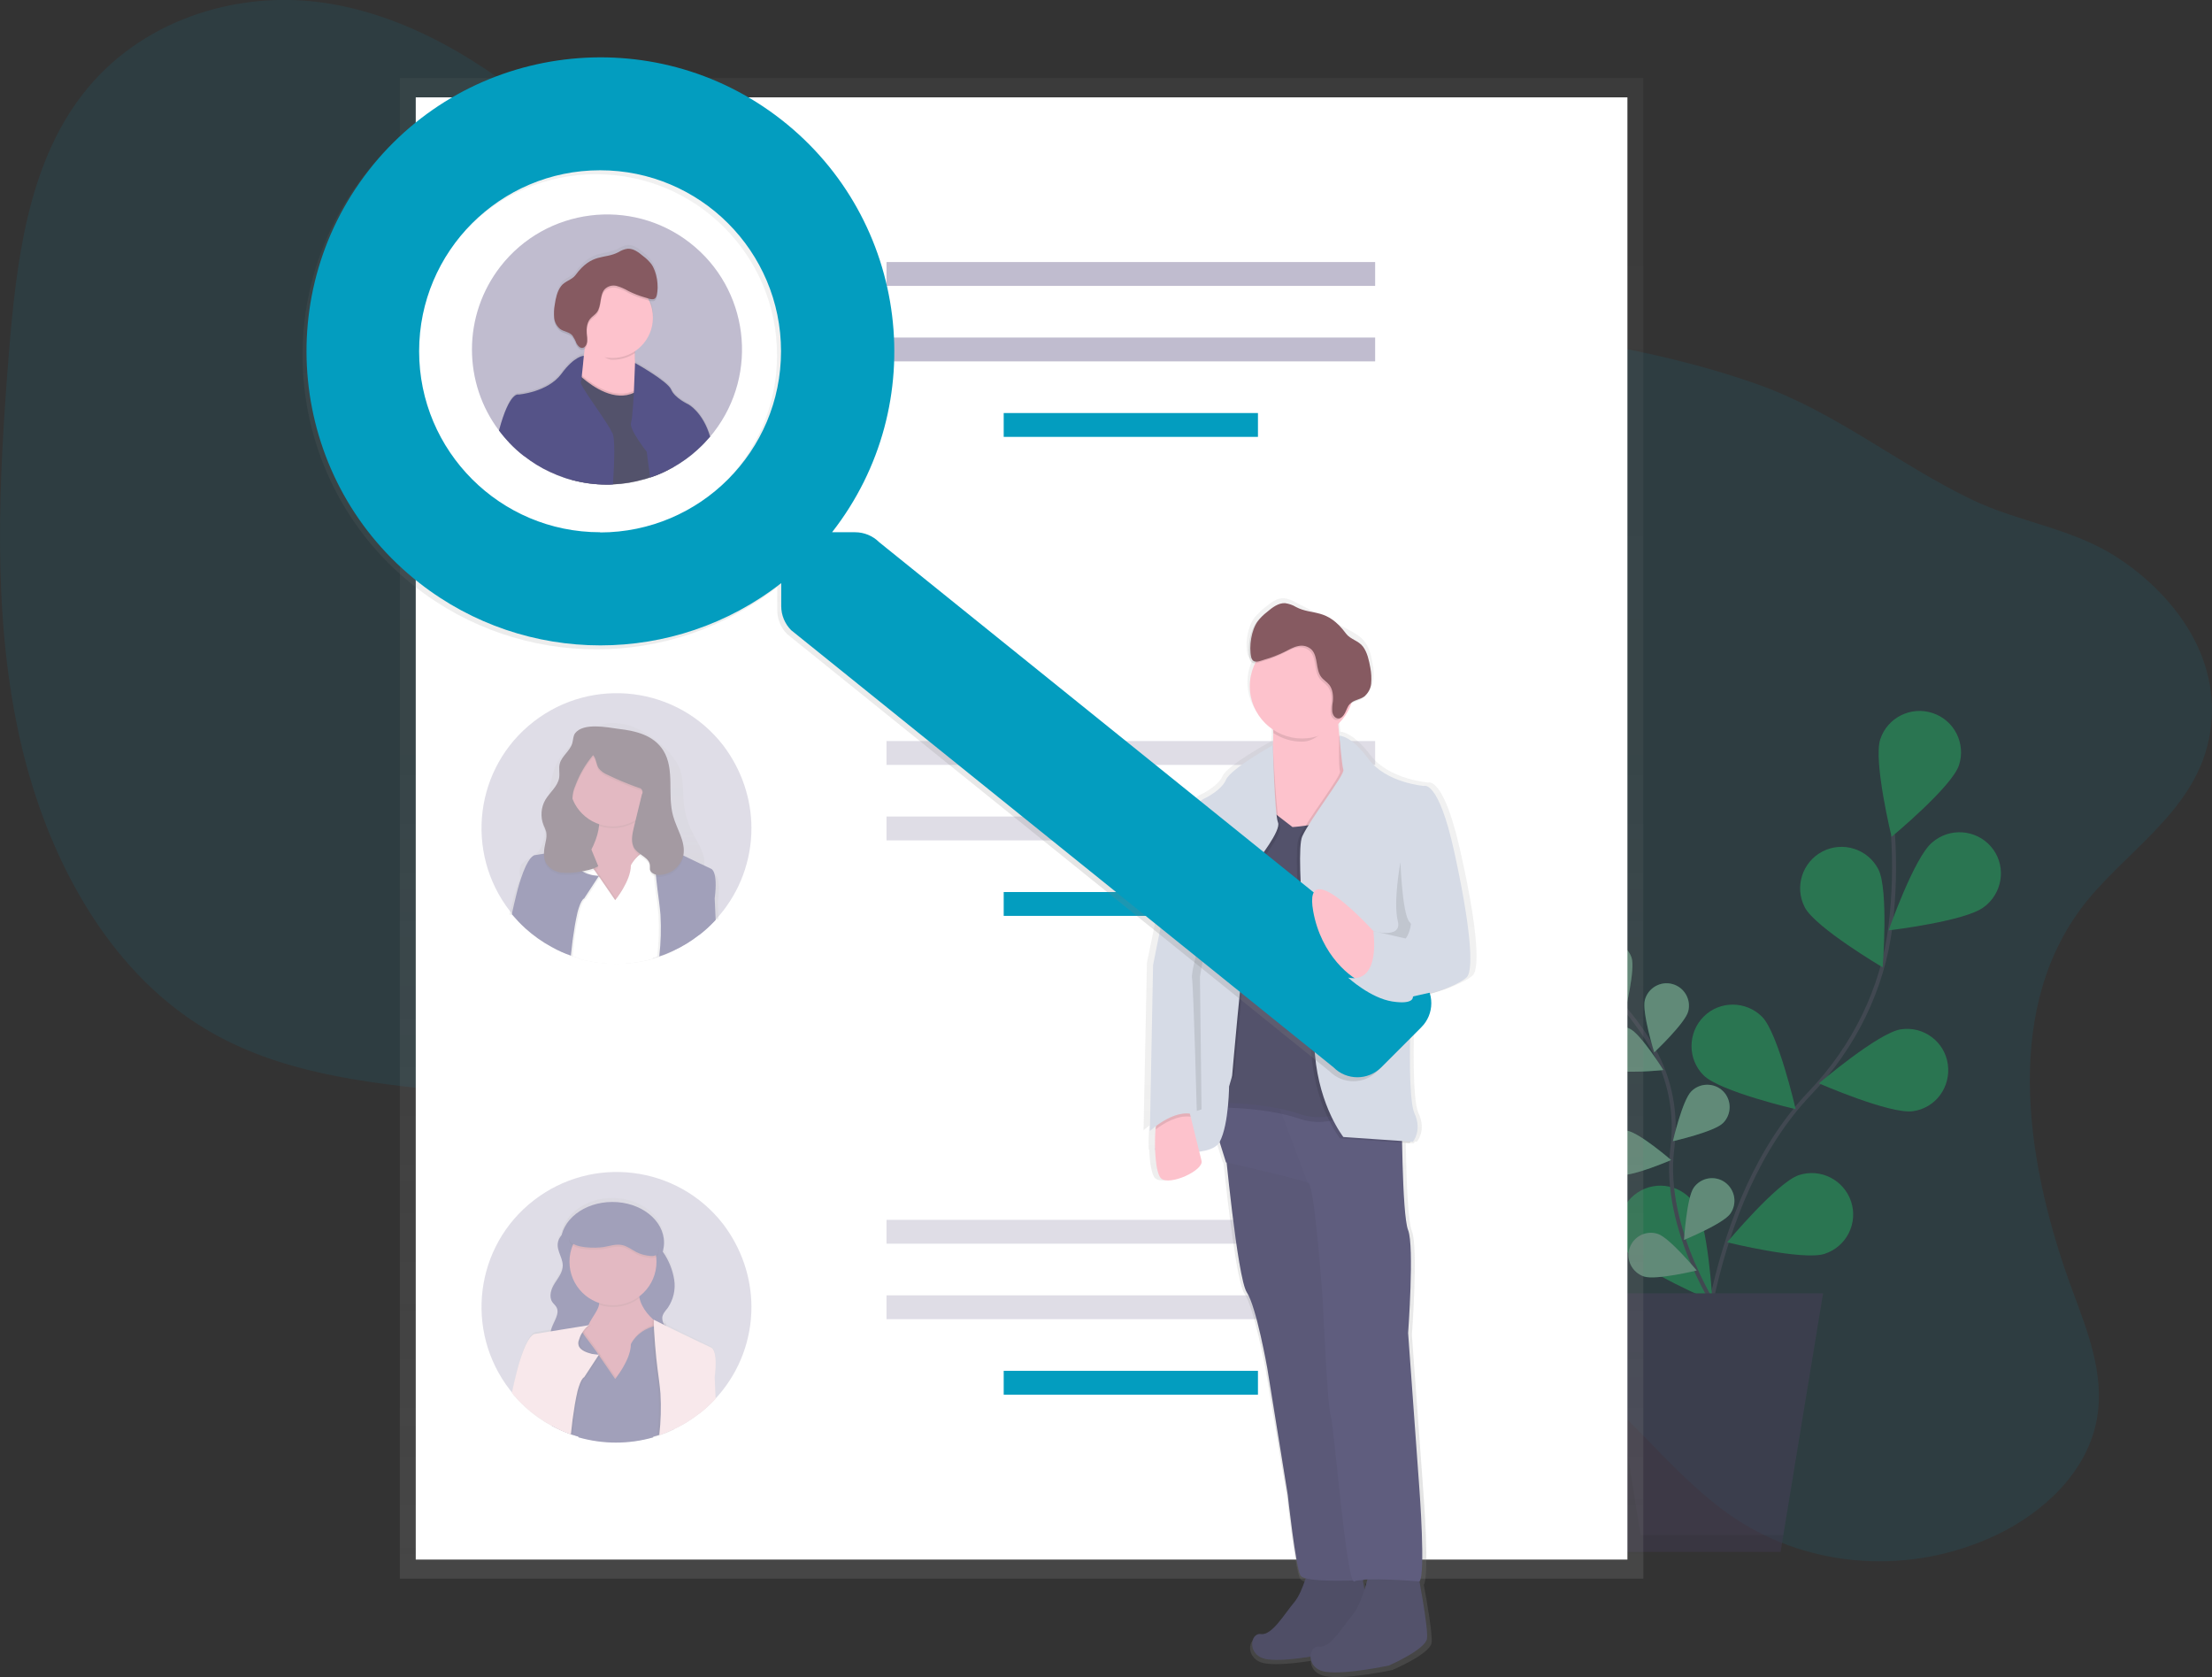<?xml version="1.0" encoding="utf-8"?>
<!-- Generator: Adobe Illustrator 25.3.1, SVG Export Plug-In . SVG Version: 6.00 Build 0)  -->
<svg version="1.1" id="_x38_0df28fc-b448-4013-8ee3-62e531de40a8"
	 xmlns="http://www.w3.org/2000/svg" xmlns:xlink="http://www.w3.org/1999/xlink" x="0px" y="0px" width="1113.6px"
	 height="844.1px" viewBox="0 0 1113.6 844.1" style="enable-background:new 0 0 1113.6 844.1;" xml:space="preserve">
<rect x="0" y="0" width="1113.6" height="844.1" fill="#333333" stroke="none"/>
<style type="text/css">
	.st0{opacity:0.1;fill:#039DBF;}
	.st1{opacity:0.5;}
	.st2{fill:none;stroke:#535461;stroke-width:2;stroke-miterlimit:10;}
	.st3{fill:#26AE61;}
	.st4{opacity:0.5;fill:#FFFFFF;enable-background:new    ;}
	.st5{fill:#474059;}
	.st6{opacity:0.1;enable-background:new    ;}
	.st7{fill:url(#SVGID_1_);}
	.st8{fill:#FFFFFF;}
	.st9{fill:#C0BCCF;}
	.st10{fill:#039DBF;}
	.st11{opacity:0.5;fill:#C0BCCF;enable-background:new    ;}
	.st12{fill:url(#SVGID_2_);}
	.st13{fill:#493545;}
	.st14{fill:#C77485;}
	.st15{fill:#444176;}
	.st16{fill:url(#SVGID_3_);}
	.st17{fill:#F1D2D7;}
	.st18{fill:url(#SVGID_4_);}
	.st19{fill:#53526B;}
	.st20{opacity:5.000000e-02;enable-background:new    ;}
	.st21{fill:#5F5D7E;}
	.st22{opacity:2.000000e-02;enable-background:new    ;}
	.st23{fill:#E82127;}
	.st24{fill:#D6DBE6;}
	.st25{fill:#FDC2CC;}
	.st26{fill:#865A61;}
	.st27{fill:url(#SVGID_5_);}
	.st28{fill:url(#SVGID_6_);}
	.st29{fill:#555388;}
</style>
<path class="st0" d="M1047,458.2c-39.2,53.7-26.2,130.4-3.6,191.5c7.6,20.5,16.2,42.1,12.3,64.3c-4.8,27.2-27.4,47.6-50.8,58.7
	c-42.8,20.2-93.2,17-131.5-8.5c-33-22-56.2-58.6-89.9-79.5c-56.3-35-129.4-19.4-192,7.4c-44.3,18.9-92.9,43.3-136.1,25.8
	c-30.4-12.3-50.9-43.6-61.6-77.1c-5.2-16.2-8.8-33.7-19.2-46.3c-6.2-7.5-14.3-12.8-22.7-17.1c-76.4-40-174.6-15-248.7-59.6
	c-50-30.1-81.1-88.6-94.1-150.1s-9.7-126.4-4.6-190.2C8.2,132.1,13.9,83.6,41.2,48C70,10.3,118.4-4.7,161.6,1.2
	s81.9,29.9,115.8,58.6c42.4,35.7,81.4,80.6,134.1,94.2c35.9,9.2,74.1,2.7,111.4-0.2c62.4-4.8,124.6,0.7,186.4,7
	c59.2,6,118.7,12.7,174.8,32.4c39.7,13.9,71.1,40.2,108.4,58.2c24.3,11.7,51.1,14.4,74,29.6c28.3,18.6,53.8,51.7,45.5,91.3
	C1104.1,410,1067.8,429.7,1047,458.2z"/>
<g class="st1">
	<path class="st2" d="M855,703.2c0,0,3.3-97.8,56.2-153c22.2-23.2,36.8-52.6,40.6-84.5c1.8-15.1,2.2-30.4,1.2-45.6"/>
	<path class="st3" d="M986.2,385.2c-3.6,10.9-33.9,36-33.9,36s-9.3-38.2-5.7-49.1c3.6-10.9,15.4-16.8,26.3-13.2
		C983.9,362.5,989.8,374.3,986.2,385.2L986.2,385.2L986.2,385.2z"/>
	<path class="st3" d="M998.8,456.5c-9,7.2-48,11.8-48,11.8s13-37.1,22-44.3c8.7-7.5,21.8-6.6,29.4,2s6.6,21.8-2,29.4
		C999.7,455.8,999.3,456.2,998.8,456.5z"/>
	<path class="st3" d="M963.1,559.3c-11.4,1.7-47.4-14-47.4-14s29.9-25.5,41.3-27.2c11.4-1.7,22,6.2,23.6,17.6
		S974.5,557.7,963.1,559.3L963.1,559.3L963.1,559.3z"/>
	<path class="st3" d="M918.6,631.1c-10.9,3.6-49.1-5.8-49.1-5.8s25.2-30.2,36.1-33.8c10.9-3.6,22.7,2.4,26.3,13.3
		C935.5,615.7,929.6,627.5,918.6,631.1L918.6,631.1z"/>
	<path class="st3" d="M908.6,456.7c5.3,10.2,39.2,30.2,39.2,30.2s3.1-39.2-2.2-49.4c-5.3-10.2-17.9-14.2-28.1-8.9
		C907.3,433.9,903.3,446.5,908.6,456.7L908.6,456.7z"/>
	<path class="st3" d="M857.6,541.2c8.1,8.2,46.4,17.1,46.4,17.1s-8.8-38.3-16.9-46.5c-8.1-8.1-21.3-8.2-29.4-0.1
		S849.5,533.1,857.6,541.2L857.6,541.2L857.6,541.2z"/>
	<path class="st3" d="M819.3,630.2c6.6,9.4,42.8,24.7,42.8,24.7s-2.2-39.2-8.8-48.7c-6.3-9.6-19.2-12.3-28.8-6
		c-9.6,6.3-12.3,19.2-6,28.8C818.8,629.5,819,629.9,819.3,630.2L819.3,630.2z"/>
	<path class="st2" d="M866.6,662.8c0,0-30-43.6-24.7-84.7c2.3-17.2-1-34.7-9.5-49.9c-4.1-7.2-8.8-13.9-14.1-20.2"/>
	<path class="st3" d="M821.4,482.1c1.9,5.9-3.2,26.6-3.2,26.6S801.9,495,800,489.1c-1.9-5.9,1.3-12.3,7.2-14.2
		C813.1,472.9,819.5,476.2,821.4,482.1L821.4,482.1z"/>
	<path class="st3" d="M849.9,509.1c-1.6,6-17.1,20.6-17.1,20.6s-6.3-20.3-4.7-26.4c1.6-6,7.8-9.6,13.8-8
		C847.9,496.9,851.5,503.1,849.9,509.1L849.9,509.1z"/>
	<path class="st3" d="M867.4,565.3c-4.4,4.4-25.2,9.1-25.2,9.1s4.8-20.7,9.3-25.1c4.4-4.4,11.6-4.4,16,0S871.8,561,867.4,565.3
		L867.4,565.3z"/>
	<path class="st3" d="M871.1,610.9c-3.6,5.1-23.3,13.2-23.3,13.2s1.3-21.2,4.9-26.3c3.6-5.1,10.6-6.3,15.7-2.7
		C873.5,598.8,874.7,605.8,871.1,610.9L871.1,610.9L871.1,610.9z"/>
	<path class="st3" d="M810.6,538.1c5.6,2.7,26.8,0.5,26.8,0.5s-11.3-18.1-16.9-20.8c-5.6-2.7-12.3-0.4-15.1,5.2
		S805,535.4,810.6,538.1z"/>
	<path class="st3" d="M815.6,591.4c6.2,0.9,25.7-7.5,25.7-7.5S825.2,570,819,569.1c-6.2-0.9-11.9,3.3-12.8,9.4
		C805.2,584.7,809.5,590.5,815.6,591.4L815.6,591.4z"/>
	<path class="st3" d="M827.6,642.5c5.9,2,26.6-3,26.6-3s-13.6-16.4-19.5-18.4c-5.9-2-12.3,1.2-14.3,7.1S821.7,640.5,827.6,642.5
		L827.6,642.5z"/>
	<path class="st4" d="M821.4,482.1c1.9,5.9-3.2,26.6-3.2,26.6S801.9,495,800,489.1c-1.9-5.9,1.3-12.3,7.2-14.2
		C813.1,472.9,819.5,476.2,821.4,482.1L821.4,482.1z"/>
	<path class="st4" d="M849.9,509.1c-1.6,6-17.1,20.6-17.1,20.6s-6.3-20.3-4.7-26.4c1.6-6,7.8-9.6,13.8-8
		C847.9,496.9,851.5,503.1,849.9,509.1L849.9,509.1z"/>
	<path class="st4" d="M867.4,565.3c-4.4,4.4-25.2,9.1-25.2,9.1s4.8-20.7,9.3-25.1c4.4-4.4,11.6-4.4,16,0S871.8,561,867.4,565.3
		L867.4,565.3z"/>
	<path class="st4" d="M871.1,610.9c-3.6,5.1-23.3,13.2-23.3,13.2s1.3-21.2,4.9-26.3c3.6-5.1,10.6-6.3,15.7-2.7
		C873.5,598.8,874.7,605.8,871.1,610.9L871.1,610.9L871.1,610.9z"/>
	<path class="st4" d="M810.6,538.1c5.6,2.7,26.8,0.5,26.8,0.5s-11.3-18.1-16.9-20.8c-5.6-2.7-12.3-0.4-15.1,5.2
		S805,535.4,810.6,538.1z"/>
	<path class="st4" d="M815.6,591.4c6.2,0.9,25.7-7.5,25.7-7.5S825.2,570,819,569.1c-6.2-0.9-11.9,3.3-12.8,9.4
		C805.2,584.7,809.5,590.5,815.6,591.4L815.6,591.4z"/>
	<path class="st4" d="M827.6,642.5c5.9,2,26.6-3,26.6-3s-13.6-16.4-19.5-18.4c-5.9-2-12.3,1.2-14.3,7.1S821.7,640.5,827.6,642.5
		L827.6,642.5z"/>
	<polygon class="st5" points="811.1,781.1 896.4,781.1 917.8,651 789.8,651 	"/>
	<polygon class="st6" points="806.1,651 826,772.6 897.8,772.6 896.4,781.1 811.1,781.1 789.8,651 	"/>
</g>
<linearGradient id="SVGID_1_" gradientUnits="userSpaceOnUse" x1="514.28" y1="47.3" x2="514.28" y2="802.6" gradientTransform="matrix(1 0 0 -1 0 841.89)">
	<stop  offset="0" style="stop-color:#808080;stop-opacity:0.25"/>
	<stop  offset="0.54" style="stop-color:#808080;stop-opacity:0.12"/>
	<stop  offset="1" style="stop-color:#808080;stop-opacity:0.1"/>
</linearGradient>
<rect x="201.3" y="39.3" class="st7" width="626" height="755.3"/>
<rect x="209.3" y="49" class="st8" width="610" height="736"/>
<rect x="446.3" y="131.9" class="st9" width="246" height="12"/>
<rect x="446.3" y="169.9" class="st9" width="246" height="12"/>
<rect x="505.3" y="207.9" class="st10" width="128" height="12"/>
<rect x="446.3" y="373" class="st11" width="246" height="12"/>
<rect x="446.3" y="411" class="st11" width="246" height="12"/>
<rect x="505.3" y="449" class="st10" width="128" height="12"/>
<rect x="446.3" y="614" class="st11" width="246" height="12"/>
<rect x="446.3" y="652" class="st11" width="246" height="12"/>
<rect x="505.3" y="690" class="st10" width="128" height="12"/>
<g class="st1">
	<path class="st9" d="M378.3,416.9c0,16.2-5.8,31.9-16.4,44.2c-0.5,0.6-1.1,1.2-1.6,1.8c-0.3,0.3-0.6,0.6-0.8,0.9
		c-2.3,2.4-4.7,4.6-7.3,6.6l-0.2,0.1c-4,3.1-8.3,5.8-12.9,7.9l0,0c-2.4,1.1-4.8,2.1-7.2,2.9l-0.9,0.3c-0.6,0.2-1.1,0.4-1.7,0.5
		l-0.2,0.1c-12.3,3.5-25.3,3.5-37.5,0h-0.1c-1-0.3-2-0.6-2.9-0.9l-0.9-0.3c-3.2-1.1-6.4-2.5-9.4-4.2l-0.2-0.1
		c-4.8-2.6-9.3-5.8-13.3-9.4l-0.3-0.3c-2.1-1.9-4-3.9-5.8-6c-0.2-0.3-0.5-0.5-0.7-0.8c-0.4-0.5-0.9-1.1-1.3-1.6
		c-23-29.7-17.7-72.4,12-95.4c29.7-23,72.4-17.7,95.4,12C373.2,387.2,378.3,401.8,378.3,416.9z"/>
	
		<linearGradient id="SVGID_2_" gradientUnits="userSpaceOnUse" x1="352.476" y1="333.07" x2="352.476" y2="454.112" gradientTransform="matrix(1 0 0 -1 -43.2 818.03)">
		<stop  offset="0" style="stop-color:#808080;stop-opacity:0.25"/>
		<stop  offset="0.54" style="stop-color:#808080;stop-opacity:0.12"/>
		<stop  offset="1" style="stop-color:#808080;stop-opacity:0.1"/>
	</linearGradient>
	<path class="st12" d="M359.7,439.9l-5.2-2.3c0.1-0.8,0.1-1.6,0.1-2.4c0-0.7,0-1.3,0-2c-0.5-5.3-3.9-9.8-6.2-14.6
		c-2.2-4.4-3.5-9.1-4.1-14c-0.6-6,0-12.2-2.2-17.9c-1.8-4.5-5.3-8.4-9.1-11.7c-4.3-4-9.2-7.1-14.6-9.3c-5.5-2-11.9-2.5-17.5-0.5
		c-5,1.8-8.9,5.5-12.6,9.1c-2.7,2.4-5.1,5.1-7.1,8.1c-2.3,3.7-3.2,8-4,12.2c-1.2,6.8-2,13.6-2.5,20.4c-0.4,5.7-1,12.2-5.9,15.7
		c-2.4,1.7-5.7,2.7-6.8,5.3c-0.3,0.8-0.4,1.6-0.4,2.5c0,0.7,0,1.4,0.1,2.1c0.1,0.4,0.1,0.8,0.2,1.2c-1.4,3.5-2.6,7-3.5,10.7
		c-0.7,2.7-1.4,5.4-2,7.9h1.6h0.9l9.3,0.2h0.1l10,0.2h0l9.3,0.2h0.2l2.7,0.2h0.9l37.3,0.9h0.2l2.5,0.1h0.9l7.5,0.2l0,0l11,0.2h0.1
		l8.3,0.2h0.9h1.7l-0.4-8.7C363.3,440.7,359.7,439.9,359.7,439.9z M317.8,438.8c0,7.4-7.9,16.4-7.9,16.4l-7.9-10.8l0.3-0.4l7.6,10.4
		c0,0,7.9-9,7.9-16.4c0.2-0.4,0.4-0.7,0.6-1.1l0.2,0.6C318.3,437.9,318,438.4,317.8,438.8z M329.9,467.7c0-0.4,0-0.8-0.1-1.1
		s-0.1-0.7-0.1-1.1s-0.1-0.7-0.1-1.1s-0.1-0.7-0.2-1.1s-0.1-0.7-0.2-1.1c0-0.1,0-0.2-0.1-0.4c-0.1-0.5-0.2-0.9-0.4-1.4
		s-0.2-0.8-0.3-1.1c0-0.2-0.1-0.3-0.2-0.5s-0.2-0.5-0.3-0.8l-0.2-0.5c-0.1-0.2-0.2-0.5-0.2-0.7c-0.1-0.4-0.3-0.8-0.5-1.2
		s-0.3-0.8-0.5-1.2c-0.3-0.8-0.7-1.7-1.1-2.5c-1.5-3.2-3.1-6.4-4.6-9.6c-0.8-1.7-1.5-3.3-2.1-5.1l-0.2,0.2c-0.3,0.4-0.6,0.9-0.8,1.4
		c0,7.4-7.9,16.4-7.9,16.4l-7.9-10.8l-6.9,10c-1,0.5-2,2.2-2.8,4.6c-0.2,0.6-0.4,1.4-0.6,2.1c-0.1,0.5-0.3,1-0.4,1.6
		c-0.1,0.3-0.1,0.5-0.2,0.8l-0.2,0.9v0.1c-0.1,0.6-0.2,1.2-0.4,1.8s-0.2,1.3-0.4,2c-0.1,0.4-0.1,0.9-0.2,1.3
		c-0.1,0.8-0.3,1.7-0.4,2.5c-0.1,0.5-0.1,1-0.2,1.5l-0.2,1.9c0.5,1.5,1.1,3,1.7,4.5c0.4,0.8,0.6,1.7,0.6,2.6
		c12.3,3.3,25.2,3.3,37.5,0c0,0,0-0.1,0-0.1c-0.2-0.8-0.3-1.7-0.2-2.5l0,0c0.2-2.4,0.5-4.8,1-7.2c0.1-1.2,0.2-2.3,0.2-3.5v-0.4
		C329.9,468.4,329.9,468,329.9,467.7L329.9,467.7z M329.9,467.7c0-0.4,0-0.8-0.1-1.1s-0.1-0.7-0.1-1.1s-0.1-0.7-0.1-1.1
		s-0.1-0.7-0.2-1.1s-0.1-0.7-0.2-1.1c0-0.1,0-0.2-0.1-0.4c-0.1-0.5-0.2-0.9-0.4-1.4s-0.2-0.8-0.3-1.1c0-0.2-0.1-0.3-0.2-0.5
		s-0.2-0.5-0.3-0.8l-0.2-0.5c-0.1-0.2-0.2-0.5-0.2-0.7c-0.1-0.4-0.3-0.8-0.5-1.2s-0.3-0.8-0.5-1.2c-0.3-0.8-0.7-1.7-1.1-2.5
		c-1.5-3.2-3.1-6.4-4.6-9.6c-0.8-1.7-1.5-3.3-2.1-5.1l-0.2,0.2c-0.3,0.4-0.6,0.9-0.8,1.4c0,7.4-7.9,16.4-7.9,16.4l-7.9-10.8l-6.9,10
		c-1,0.5-2,2.2-2.8,4.6c-0.2,0.6-0.4,1.4-0.6,2.1c-0.1,0.5-0.3,1-0.4,1.6c-0.1,0.3-0.1,0.5-0.2,0.8l-0.2,0.9v0.1
		c-0.1,0.6-0.2,1.2-0.4,1.8s-0.2,1.3-0.4,2c-0.1,0.4-0.1,0.9-0.2,1.3c-0.1,0.8-0.3,1.7-0.4,2.5c-0.1,0.5-0.1,1-0.2,1.5l-0.2,1.9
		c0.5,1.5,1.1,3,1.7,4.5c0.4,0.8,0.6,1.7,0.6,2.6c12.3,3.3,25.2,3.3,37.5,0c0,0,0-0.1,0-0.1c-0.2-0.8-0.3-1.7-0.2-2.5l0,0
		c0.2-2.4,0.5-4.8,1-7.2c0.1-1.2,0.2-2.3,0.2-3.5v-0.4C329.9,468.4,329.9,468,329.9,467.7L329.9,467.7z M329.9,467.7
		c0-0.4,0-0.8-0.1-1.1s-0.1-0.7-0.1-1.1s-0.1-0.7-0.1-1.1s-0.1-0.7-0.2-1.1s-0.1-0.7-0.2-1.1c0-0.1,0-0.2-0.1-0.4
		c-0.1-0.5-0.2-0.9-0.4-1.4s-0.2-0.8-0.3-1.1c0-0.2-0.1-0.3-0.2-0.5s-0.2-0.5-0.3-0.8l-0.2-0.5c-0.1-0.2-0.2-0.5-0.2-0.7
		c-0.1-0.4-0.3-0.8-0.5-1.2s-0.3-0.8-0.5-1.2c-0.3-0.8-0.7-1.7-1.1-2.5c-1.5-3.2-3.1-6.4-4.6-9.6c-0.8-1.7-1.5-3.3-2.1-5.1l-0.2,0.2
		c-0.3,0.4-0.6,0.9-0.8,1.4c0,7.4-7.9,16.4-7.9,16.4l-7.9-10.8l-6.9,10c-1,0.5-2,2.2-2.8,4.6c-0.2,0.6-0.4,1.4-0.6,2.1
		c-0.1,0.5-0.3,1-0.4,1.6c-0.1,0.3-0.1,0.5-0.2,0.8l-0.2,0.9v0.1c-0.1,0.6-0.2,1.2-0.4,1.8s-0.2,1.3-0.4,2c-0.1,0.4-0.1,0.9-0.2,1.3
		c-0.1,0.8-0.3,1.7-0.4,2.5c-0.1,0.5-0.1,1-0.2,1.5l-0.2,1.9c0.5,1.5,1.1,3,1.7,4.5c0.4,0.8,0.6,1.7,0.6,2.6
		c12.3,3.3,25.2,3.3,37.5,0c0,0,0-0.1,0-0.1c-0.2-0.8-0.3-1.7-0.2-2.5l0,0c0.2-2.4,0.5-4.8,1-7.2c0.1-1.2,0.2-2.3,0.2-3.5v-0.4
		C329.9,468.4,329.9,468,329.9,467.7L329.9,467.7z M329.9,467.7c0-0.4,0-0.8-0.1-1.1s-0.1-0.7-0.1-1.1s-0.1-0.7-0.1-1.1
		s-0.1-0.7-0.2-1.1s-0.1-0.7-0.2-1.1c0-0.1,0-0.2-0.1-0.4c-0.1-0.5-0.2-0.9-0.4-1.4s-0.2-0.8-0.3-1.1c0-0.2-0.1-0.3-0.2-0.5
		s-0.2-0.5-0.3-0.8l-0.2-0.5c-0.1-0.2-0.2-0.5-0.2-0.7c-0.1-0.4-0.3-0.8-0.5-1.2s-0.3-0.8-0.5-1.2c-0.3-0.8-0.7-1.7-1.1-2.5
		c-1.5-3.2-3.1-6.4-4.6-9.6c-0.8-1.7-1.5-3.3-2.1-5.1l-0.2,0.2c-0.3,0.4-0.6,0.9-0.8,1.4c0,7.4-7.9,16.4-7.9,16.4l-7.9-10.8l-6.9,10
		c-1,0.5-2,2.2-2.8,4.6c-0.2,0.6-0.4,1.4-0.6,2.1c-0.1,0.5-0.3,1-0.4,1.6c-0.1,0.3-0.1,0.5-0.2,0.8l-0.2,0.9v0.1
		c-0.1,0.6-0.2,1.2-0.4,1.8s-0.2,1.3-0.4,2c-0.1,0.4-0.1,0.9-0.2,1.3c-0.1,0.8-0.3,1.7-0.4,2.5c-0.1,0.5-0.1,1-0.2,1.5l-0.2,1.9
		c0.5,1.5,1.1,3,1.7,4.5c0.4,0.8,0.6,1.7,0.6,2.6c12.3,3.3,25.2,3.3,37.5,0c0,0,0-0.1,0-0.1c-0.2-0.8-0.3-1.7-0.2-2.5l0,0
		c0.2-2.4,0.5-4.8,1-7.2c0.1-1.2,0.2-2.3,0.2-3.5v-0.4C329.9,468.4,329.9,468,329.9,467.7L329.9,467.7z"/>
	<rect x="284.3" y="398" class="st13" width="46" height="31"/>
	<path class="st14" d="M337.9,432.1l-19.2,27.1l-20.1-1.8c0,0-26.2,1.7-8.8-18.4c8.4-9.7,11.2-17.7,11.8-23.5
		c0.6-6.2-1.2-9.8-1.2-9.8l21.9-2.6c-1,2.9-1.1,6.1-0.4,9.1C324.5,423.8,337.9,432.1,337.9,432.1z"/>
	<path class="st6" d="M321.8,412.4c-5.8,4.4-13.4,5.6-20.3,3.3c0.6-6.2-1.2-9.8-1.2-9.8l21.9-2.6
		C321.2,406.2,321.1,409.4,321.8,412.4z"/>
	<circle class="st14" cx="308.6" cy="394.1" r="21.9"/>
	<path class="st6" d="M337.1,433.3l-0.5-2l-0.4-1.8l-0.6-2.6l-0.1-0.5l-0.1-0.4c0,0,0.5-1.6-2.9-1.1l-0.6,0.1
		c-0.5,0.1-1.2,0.3-1.9,0.5l-0.6,0.2l-0.9,0.3l0,0c-2.7,0.9-5.2,2.4-7.3,4.4c-0.9,0.9-1.7,1.9-2.4,2.9c-0.1,0.1-0.1,0.2-0.2,0.3
		c-0.2,0.4-0.4,0.8-0.6,1.2c0,7.9-7.9,17.5-7.9,17.5l-7.7-11.1l-0.1-0.2l-1.8-2.7l-0.6-0.9l-0.2-0.3l-4-5.4l-1-1.3l-0.3-0.5
		l-0.5-0.6l-1.1-1.5l-4.5,2.6l-6,3.5l-3.5,22.8v0.6l0.1,1.9l0.7,12.4v0.2l-1.3,5.1l0.2,0.1c3,1.6,6.2,3,9.4,4.2l0.9,0.3
		c1,0.3,1.9,0.6,2.9,0.9c0,0.1,0.1,0.3,0.1,0.5c0-0.1,0-0.3,0-0.4c12.3,3.5,25.3,3.5,37.5,0l0.2-0.1c0.6-0.2,1.1-0.3,1.7-0.5
		l0.9-0.3c2.5-0.8,4.9-1.8,7.2-2.9l0.8-17.9l0.6-12.9V447L337.1,433.3z"/>
	<path class="st8" d="M329.9,466.5c0-0.4,0-0.8-0.1-1.2s-0.1-0.8-0.1-1.1s-0.1-0.8-0.1-1.1s-0.1-0.8-0.2-1.1s-0.1-0.8-0.2-1.1
		c0-0.1,0-0.2-0.1-0.4c-0.1-0.5-0.2-1-0.4-1.5s-0.2-0.8-0.3-1.2c0-0.2-0.1-0.4-0.2-0.5s-0.2-0.6-0.3-0.9l-0.2-0.6
		c-0.1-0.2-0.2-0.5-0.2-0.8c-0.1-0.5-0.3-0.9-0.5-1.3s-0.3-0.9-0.5-1.3c-0.3-0.9-0.7-1.8-1.1-2.7c-1.5-3.5-3.1-6.9-4.6-10.2
		c-0.8-1.8-1.5-3.6-2.1-5.4l-0.2,0.3c-0.3,0.5-0.6,0.9-0.8,1.4c0,7.9-7.9,17.5-7.9,17.5l-7.9-11.5l-6.9,10.7c-1,0.5-2,2.4-2.8,4.9
		c-0.2,0.7-0.4,1.5-0.6,2.3c-0.1,0.5-0.3,1.1-0.4,1.7c-0.1,0.3-0.1,0.6-0.2,0.9l-0.2,0.9v0.1c-0.1,0.6-0.2,1.3-0.4,1.9
		s-0.2,1.4-0.4,2.1c-0.1,0.5-0.1,0.9-0.2,1.4c-0.1,0.9-0.3,1.8-0.4,2.7c-0.1,0.5-0.1,1-0.2,1.5l-0.2,2c0.5,1.6,1.1,3.3,1.7,4.9
		c0.4,0.9,0.6,1.8,0.6,2.8c12.3,3.5,25.3,3.5,37.5,0c0,0,0-0.1,0-0.1c-0.2-0.9-0.3-1.8-0.2-2.7l0,0c0.2-2.6,0.5-5.1,1-7.6
		c0.1-1.2,0.2-2.5,0.2-3.8v-0.5C329.9,467.2,329.9,466.9,329.9,466.5z M329.9,466.5c0-0.4,0-0.8-0.1-1.2s-0.1-0.8-0.1-1.1
		s-0.1-0.8-0.1-1.1s-0.1-0.8-0.2-1.1s-0.1-0.8-0.2-1.1c0-0.1,0-0.2-0.1-0.4c-0.1-0.5-0.2-1-0.4-1.5s-0.2-0.8-0.3-1.2
		c0-0.2-0.1-0.4-0.2-0.5s-0.2-0.6-0.3-0.9l-0.2-0.6c-0.1-0.2-0.2-0.5-0.2-0.8c-0.1-0.5-0.3-0.9-0.5-1.3s-0.3-0.9-0.5-1.3
		c-0.3-0.9-0.7-1.8-1.1-2.7c-1.5-3.5-3.1-6.9-4.6-10.2c-0.8-1.8-1.5-3.6-2.1-5.4l-0.2,0.3c-0.3,0.5-0.6,0.9-0.8,1.4
		c0,7.9-7.9,17.5-7.9,17.5l-7.9-11.5l-6.9,10.7c-1,0.5-2,2.4-2.8,4.9c-0.2,0.7-0.4,1.5-0.6,2.3c-0.1,0.5-0.3,1.1-0.4,1.7
		c-0.1,0.3-0.1,0.6-0.2,0.9l-0.2,0.9v0.1c-0.1,0.6-0.2,1.3-0.4,1.9s-0.2,1.4-0.4,2.1c-0.1,0.5-0.1,0.9-0.2,1.4
		c-0.1,0.9-0.3,1.8-0.4,2.7c-0.1,0.5-0.1,1-0.2,1.5l-0.2,2c0.5,1.6,1.1,3.3,1.7,4.9c0.4,0.9,0.6,1.8,0.6,2.8
		c12.3,3.5,25.3,3.5,37.5,0c0,0,0-0.1,0-0.1c-0.2-0.9-0.3-1.8-0.2-2.7l0,0c0.2-2.6,0.5-5.1,1-7.6c0.1-1.2,0.2-2.5,0.2-3.8v-0.5
		C329.9,467.2,329.9,466.9,329.9,466.5z M329.9,466.5c0-0.4,0-0.8-0.1-1.2s-0.1-0.8-0.1-1.1s-0.1-0.8-0.1-1.1s-0.1-0.8-0.2-1.1
		s-0.1-0.8-0.2-1.1c0-0.1,0-0.2-0.1-0.4c-0.1-0.5-0.2-1-0.4-1.5s-0.2-0.8-0.3-1.2c0-0.2-0.1-0.4-0.2-0.5s-0.2-0.6-0.3-0.9l-0.2-0.6
		c-0.1-0.2-0.2-0.5-0.2-0.8c-0.1-0.5-0.3-0.9-0.5-1.3s-0.3-0.9-0.5-1.3c-0.3-0.9-0.7-1.8-1.1-2.7c-1.5-3.5-3.1-6.9-4.6-10.2
		c-0.8-1.8-1.5-3.6-2.1-5.4l-0.2,0.3c-0.3,0.5-0.6,0.9-0.8,1.4c0,7.9-7.9,17.5-7.9,17.5l-7.9-11.5l-6.9,10.7c-1,0.5-2,2.4-2.8,4.9
		c-0.2,0.7-0.4,1.5-0.6,2.3c-0.1,0.5-0.3,1.1-0.4,1.7c-0.1,0.3-0.1,0.6-0.2,0.9l-0.2,0.9v0.1c-0.1,0.6-0.2,1.3-0.4,1.9
		s-0.2,1.4-0.4,2.1c-0.1,0.5-0.1,0.9-0.2,1.4c-0.1,0.9-0.3,1.8-0.4,2.7c-0.1,0.5-0.1,1-0.2,1.5l-0.2,2c0.5,1.6,1.1,3.3,1.7,4.9
		c0.4,0.9,0.6,1.8,0.6,2.8c12.3,3.5,25.3,3.5,37.5,0c0,0,0-0.1,0-0.1c-0.2-0.9-0.3-1.8-0.2-2.7l0,0c0.2-2.6,0.5-5.1,1-7.6
		c0.1-1.2,0.2-2.5,0.2-3.8v-0.5C329.9,467.2,329.9,466.9,329.9,466.5z M340.5,447.7l-3.6-14.2l-0.6-2.4l-0.2-0.7l0,0l-0.9-3.5
		c0,0,0-0.1,0-0.1l0,0c0-0.2,0-0.3-0.1-0.5c-0.1-0.3-0.5-0.5-1.2-0.6c-0.3,0-0.6,0-0.9,0l0,0c-0.9,0.1-1.7,0.2-2.6,0.5
		c-0.4,0.1-0.9,0.2-1.3,0.4l-0.9,0.3h-0.1c-2.3,0.8-4.4,1.9-6.3,3.5c-1.2,1-2.3,2.2-3.2,3.5l-0.2,0.3c-0.3,0.5-0.6,0.9-0.8,1.4
		c0,7.9-7.9,17.5-7.9,17.5l-7.9-11.5l-0.5-0.6l-0.1-0.1l-1.1-1.7l-0.9-1.2l-0.2-0.3l-4.1-5.5l0,0l-1.3-1.8v-0.1l-0.5-0.6l-0.9-1.1
		l-3,1.8l-7.5,4.4l-3.5,22.5v0.2l0.1,1.6l0.7,12.5v0.7l-1.1,4.5c3,1.6,6.2,3,9.4,4.2l0.9,0.3c1,0.3,1.9,0.6,2.9,0.9
		c0,0.1,0.1,0.3,0.1,0.5c0-0.1,0-0.3,0-0.4c12.3,3.5,25.3,3.5,37.5,0l0.2-0.1c0.6-0.2,1.1-0.3,1.7-0.5l0.9-0.3
		c2.5-0.8,4.9-1.8,7.2-2.9l0,0l0.8-17.9l0.6-12.8L340.5,447.7z M291.3,482.3c0,0.1,0.1,0.3,0.1,0.5
		C291.4,482.6,291.4,482.4,291.3,482.3L291.3,482.3z M329.9,466.5c0-0.4,0-0.8-0.1-1.2s-0.1-0.8-0.1-1.1s-0.1-0.8-0.1-1.1
		s-0.1-0.8-0.2-1.1s-0.1-0.8-0.2-1.1c0-0.1,0-0.2-0.1-0.4c-0.1-0.5-0.2-1-0.4-1.5s-0.2-0.8-0.3-1.2c0-0.2-0.1-0.4-0.2-0.5
		s-0.2-0.6-0.3-0.9l-0.2-0.6c-0.1-0.2-0.2-0.5-0.2-0.8c-0.1-0.5-0.3-0.9-0.5-1.3s-0.3-0.9-0.5-1.3c-0.3-0.9-0.7-1.8-1.1-2.7
		c-1.5-3.5-3.1-6.9-4.6-10.2c-0.8-1.8-1.5-3.6-2.1-5.4l-0.2,0.3c-0.3,0.5-0.6,0.9-0.8,1.4c0,7.9-7.9,17.5-7.9,17.5l-7.9-11.5
		l-6.9,10.7c-1,0.5-2,2.4-2.8,4.9c-0.2,0.7-0.4,1.5-0.6,2.3c-0.1,0.5-0.3,1.1-0.4,1.7c-0.1,0.3-0.1,0.6-0.2,0.9l-0.2,0.9v0.1
		c-0.1,0.6-0.2,1.3-0.4,1.9s-0.2,1.4-0.4,2.1c-0.1,0.5-0.1,0.9-0.2,1.4c-0.1,0.9-0.3,1.8-0.4,2.7c-0.1,0.5-0.1,1-0.2,1.5l-0.2,2
		c0.5,1.6,1.1,3.3,1.7,4.9c0.4,0.9,0.6,1.8,0.6,2.8c12.3,3.5,25.3,3.5,37.5,0c0,0,0-0.1,0-0.1c-0.2-0.9-0.3-1.8-0.2-2.7l0,0
		c0.2-2.6,0.5-5.1,1-7.6c0.1-1.2,0.2-2.5,0.2-3.8v-0.5C329.9,467.2,329.9,466.9,329.9,466.5z M329.9,466.5c0-0.4,0-0.8-0.1-1.2
		s-0.1-0.8-0.1-1.1s-0.1-0.8-0.1-1.1s-0.1-0.8-0.2-1.1s-0.1-0.8-0.2-1.1c0-0.1,0-0.2-0.1-0.4c-0.1-0.5-0.2-1-0.4-1.5
		s-0.2-0.8-0.3-1.2c0-0.2-0.1-0.4-0.2-0.5s-0.2-0.6-0.3-0.9l-0.2-0.6c-0.1-0.2-0.2-0.5-0.2-0.8c-0.1-0.5-0.3-0.9-0.5-1.3
		s-0.3-0.9-0.5-1.3c-0.3-0.9-0.7-1.8-1.1-2.7c-1.5-3.5-3.1-6.9-4.6-10.2c-0.8-1.8-1.5-3.6-2.1-5.4l-0.2,0.3
		c-0.3,0.5-0.6,0.9-0.8,1.4c0,7.9-7.9,17.5-7.9,17.5l-7.9-11.5l-6.9,10.7c-1,0.5-2,2.4-2.8,4.9c-0.2,0.7-0.4,1.5-0.6,2.3
		c-0.1,0.5-0.3,1.1-0.4,1.7c-0.1,0.3-0.1,0.6-0.2,0.9l-0.2,0.9v0.1c-0.1,0.6-0.2,1.3-0.4,1.9s-0.2,1.4-0.4,2.1
		c-0.1,0.5-0.1,0.9-0.2,1.4c-0.1,0.9-0.3,1.8-0.4,2.7c-0.1,0.5-0.1,1-0.2,1.5l-0.2,2c0.5,1.6,1.1,3.3,1.7,4.9
		c0.4,0.9,0.6,1.8,0.6,2.8c12.3,3.5,25.3,3.5,37.5,0c0,0,0-0.1,0-0.1c-0.2-0.9-0.3-1.8-0.2-2.7l0,0c0.2-2.6,0.5-5.1,1-7.6
		c0.1-1.2,0.2-2.5,0.2-3.8v-0.5C329.9,467.2,329.9,466.9,329.9,466.5z M329.9,466.5c0-0.4,0-0.8-0.1-1.2s-0.1-0.8-0.1-1.1
		s-0.1-0.8-0.1-1.1s-0.1-0.8-0.2-1.1s-0.1-0.8-0.2-1.1c0-0.1,0-0.2-0.1-0.4c-0.1-0.5-0.2-1-0.4-1.5s-0.2-0.8-0.3-1.2
		c0-0.2-0.1-0.4-0.2-0.5s-0.2-0.6-0.3-0.9l-0.2-0.6c-0.1-0.2-0.2-0.5-0.2-0.8c-0.1-0.5-0.3-0.9-0.5-1.3s-0.3-0.9-0.5-1.3
		c-0.3-0.9-0.7-1.8-1.1-2.7c-1.5-3.5-3.1-6.9-4.6-10.2c-0.8-1.8-1.5-3.6-2.1-5.4l-0.2,0.3c-0.3,0.5-0.6,0.9-0.8,1.4
		c0,7.9-7.9,17.5-7.9,17.5l-7.9-11.5l-6.9,10.7c-1,0.5-2,2.4-2.8,4.9c-0.2,0.7-0.4,1.5-0.6,2.3c-0.1,0.5-0.3,1.1-0.4,1.7
		c-0.1,0.3-0.1,0.6-0.2,0.9l-0.2,0.9v0.1c-0.1,0.6-0.2,1.3-0.4,1.9s-0.2,1.4-0.4,2.1c-0.1,0.5-0.1,0.9-0.2,1.4
		c-0.1,0.9-0.3,1.8-0.4,2.7c-0.1,0.5-0.1,1-0.2,1.5l-0.2,2c0.5,1.6,1.1,3.3,1.7,4.9c0.4,0.9,0.6,1.8,0.6,2.8
		c12.3,3.5,25.3,3.5,37.5,0c0,0,0-0.1,0-0.1c-0.2-0.9-0.3-1.8-0.2-2.7l0,0c0.2-2.6,0.5-5.1,1-7.6c0.1-1.2,0.2-2.5,0.2-3.8v-0.5
		C329.9,467.2,329.9,466.9,329.9,466.5z M329.9,466.5c0-0.4,0-0.8-0.1-1.2s-0.1-0.8-0.1-1.1s-0.1-0.8-0.1-1.1s-0.1-0.8-0.2-1.1
		s-0.1-0.8-0.2-1.1c0-0.1,0-0.2-0.1-0.4c-0.1-0.5-0.2-1-0.4-1.5s-0.2-0.8-0.3-1.2c0-0.2-0.1-0.4-0.2-0.5s-0.2-0.6-0.3-0.9l-0.2-0.6
		c-0.1-0.2-0.2-0.5-0.2-0.8c-0.1-0.5-0.3-0.9-0.5-1.3s-0.3-0.9-0.5-1.3c-0.3-0.9-0.7-1.8-1.1-2.7c-1.5-3.5-3.1-6.9-4.6-10.2
		c-0.8-1.8-1.5-3.6-2.1-5.4l-0.2,0.3c-0.3,0.5-0.6,0.9-0.8,1.4c0,7.9-7.9,17.5-7.9,17.5l-7.9-11.5l-6.9,10.7c-1,0.5-2,2.4-2.8,4.9
		c-0.2,0.7-0.4,1.5-0.6,2.3c-0.1,0.5-0.3,1.1-0.4,1.7c-0.1,0.3-0.1,0.6-0.2,0.9l-0.2,0.9v0.1c-0.1,0.6-0.2,1.3-0.4,1.9
		s-0.2,1.4-0.4,2.1c-0.1,0.5-0.1,0.9-0.2,1.4c-0.1,0.9-0.3,1.8-0.4,2.7c-0.1,0.5-0.1,1-0.2,1.5l-0.2,2c0.5,1.6,1.1,3.3,1.7,4.9
		c0.4,0.9,0.6,1.8,0.6,2.8c12.3,3.5,25.3,3.5,37.5,0c0,0,0-0.1,0-0.1c-0.2-0.9-0.3-1.8-0.2-2.7l0,0c0.2-2.6,0.5-5.1,1-7.6
		c0.1-1.2,0.2-2.5,0.2-3.8v-0.5C329.9,467.2,329.9,466.9,329.9,466.5z M329.9,466.5c0-0.4,0-0.8-0.1-1.2s-0.1-0.8-0.1-1.1
		s-0.1-0.8-0.1-1.1s-0.1-0.8-0.2-1.1s-0.1-0.8-0.2-1.1c0-0.1,0-0.2-0.1-0.4c-0.1-0.5-0.2-1-0.4-1.5s-0.2-0.8-0.3-1.2
		c0-0.2-0.1-0.4-0.2-0.5s-0.2-0.6-0.3-0.9l-0.2-0.6c-0.1-0.2-0.2-0.5-0.2-0.8c-0.1-0.5-0.3-0.9-0.5-1.3s-0.3-0.9-0.5-1.3
		c-0.3-0.9-0.7-1.8-1.1-2.7c-1.5-3.5-3.1-6.9-4.6-10.2c-0.8-1.8-1.5-3.6-2.1-5.4l-0.2,0.3c-0.3,0.5-0.6,0.9-0.8,1.4
		c0,7.9-7.9,17.5-7.9,17.5l-7.9-11.5l-6.9,10.7c-1,0.5-2,2.4-2.8,4.9c-0.2,0.7-0.4,1.5-0.6,2.3c-0.1,0.5-0.3,1.1-0.4,1.7
		c-0.1,0.3-0.1,0.6-0.2,0.9l-0.2,0.9v0.1c-0.1,0.6-0.2,1.3-0.4,1.9s-0.2,1.4-0.4,2.1c-0.1,0.5-0.1,0.9-0.2,1.4
		c-0.1,0.9-0.3,1.8-0.4,2.7c-0.1,0.5-0.1,1-0.2,1.5l-0.2,2c0.5,1.6,1.1,3.3,1.7,4.9c0.4,0.9,0.6,1.8,0.6,2.8
		c12.3,3.5,25.3,3.5,37.5,0c0,0,0-0.1,0-0.1c-0.2-0.9-0.3-1.8-0.2-2.7l0,0c0.2-2.6,0.5-5.1,1-7.6c0.1-1.2,0.2-2.5,0.2-3.8v-0.5
		C329.9,467.2,329.9,466.9,329.9,466.5z M329.9,466.5c0-0.4,0-0.8-0.1-1.2s-0.1-0.8-0.1-1.1s-0.1-0.8-0.1-1.1s-0.1-0.8-0.2-1.1
		s-0.1-0.8-0.2-1.1c0-0.1,0-0.2-0.1-0.4c-0.1-0.5-0.2-1-0.4-1.5s-0.2-0.8-0.3-1.2c0-0.2-0.1-0.4-0.2-0.5s-0.2-0.6-0.3-0.9l-0.2-0.6
		c-0.1-0.2-0.2-0.5-0.2-0.8c-0.1-0.5-0.3-0.9-0.5-1.3s-0.3-0.9-0.5-1.3c-0.3-0.9-0.7-1.8-1.1-2.7c-1.5-3.5-3.1-6.9-4.6-10.2
		c-0.8-1.8-1.5-3.6-2.1-5.4l-0.2,0.3c-0.3,0.5-0.6,0.9-0.8,1.4c0,7.9-7.9,17.5-7.9,17.5l-7.9-11.5l-6.9,10.7c-1,0.5-2,2.4-2.8,4.9
		c-0.2,0.7-0.4,1.5-0.6,2.3c-0.1,0.5-0.3,1.1-0.4,1.7c-0.1,0.3-0.1,0.6-0.2,0.9l-0.2,0.9v0.1c-0.1,0.6-0.2,1.3-0.4,1.9
		s-0.2,1.4-0.4,2.1c-0.1,0.5-0.1,0.9-0.2,1.4c-0.1,0.9-0.3,1.8-0.4,2.7c-0.1,0.5-0.1,1-0.2,1.5l-0.2,2c0.5,1.6,1.1,3.3,1.7,4.9
		c0.4,0.9,0.6,1.8,0.6,2.8c12.3,3.5,25.3,3.5,37.5,0c0,0,0-0.1,0-0.1c-0.2-0.9-0.3-1.8-0.2-2.7l0,0c0.2-2.6,0.5-5.1,1-7.6
		c0.1-1.2,0.2-2.5,0.2-3.8v-0.5C329.9,467.2,329.9,466.9,329.9,466.5z M329.9,466.5c0-0.4,0-0.8-0.1-1.2s-0.1-0.8-0.1-1.1
		s-0.1-0.8-0.1-1.1s-0.1-0.8-0.2-1.1s-0.1-0.8-0.2-1.1c0-0.1,0-0.2-0.1-0.4c-0.1-0.5-0.2-1-0.4-1.5s-0.2-0.8-0.3-1.2
		c0-0.2-0.1-0.4-0.2-0.5s-0.2-0.6-0.3-0.9l-0.2-0.6c-0.1-0.2-0.2-0.5-0.2-0.8c-0.1-0.5-0.3-0.9-0.5-1.3s-0.3-0.9-0.5-1.3
		c-0.3-0.9-0.7-1.8-1.1-2.7c-1.5-3.5-3.1-6.9-4.6-10.2c-0.8-1.8-1.5-3.6-2.1-5.4l-0.2,0.3c-0.3,0.5-0.6,0.9-0.8,1.4
		c0,7.9-7.9,17.5-7.9,17.5l-7.9-11.5l-6.9,10.7c-1,0.5-2,2.4-2.8,4.9c-0.2,0.7-0.4,1.5-0.6,2.3c-0.1,0.5-0.3,1.1-0.4,1.7
		c-0.1,0.3-0.1,0.6-0.2,0.9l-0.2,0.9v0.1c-0.1,0.6-0.2,1.3-0.4,1.9s-0.2,1.4-0.4,2.1c-0.1,0.5-0.1,0.9-0.2,1.4
		c-0.1,0.9-0.3,1.8-0.4,2.7c-0.1,0.5-0.1,1-0.2,1.5l-0.2,2c0.5,1.6,1.1,3.3,1.7,4.9c0.4,0.9,0.6,1.8,0.6,2.8
		c12.3,3.5,25.3,3.5,37.5,0c0,0,0-0.1,0-0.1c-0.2-0.9-0.3-1.8-0.2-2.7l0,0c0.2-2.6,0.5-5.1,1-7.6c0.1-1.2,0.2-2.5,0.2-3.8v-0.5
		C329.9,467.2,329.9,466.9,329.9,466.5z M329.9,466.5c0-0.4,0-0.8-0.1-1.2s-0.1-0.8-0.1-1.1s-0.1-0.8-0.1-1.1s-0.1-0.8-0.2-1.1
		s-0.1-0.8-0.2-1.1c0-0.1,0-0.2-0.1-0.4c-0.1-0.5-0.2-1-0.4-1.5s-0.2-0.8-0.3-1.2c0-0.2-0.1-0.4-0.2-0.5s-0.2-0.6-0.3-0.9l-0.2-0.6
		c-0.1-0.2-0.2-0.5-0.2-0.8c-0.1-0.5-0.3-0.9-0.5-1.3s-0.3-0.9-0.5-1.3c-0.3-0.9-0.7-1.8-1.1-2.7c-1.5-3.5-3.1-6.9-4.6-10.2
		c-0.8-1.8-1.5-3.6-2.1-5.4l-0.2,0.3c-0.3,0.5-0.6,0.9-0.8,1.4c0,7.9-7.9,17.5-7.9,17.5l-7.9-11.5l-6.9,10.7c-1,0.5-2,2.4-2.8,4.9
		c-0.2,0.7-0.4,1.5-0.6,2.3c-0.1,0.5-0.3,1.1-0.4,1.7c-0.1,0.3-0.1,0.6-0.2,0.9l-0.2,0.9v0.1c-0.1,0.6-0.2,1.3-0.4,1.9
		s-0.2,1.4-0.4,2.1c-0.1,0.5-0.1,0.9-0.2,1.4c-0.1,0.9-0.3,1.8-0.4,2.7c-0.1,0.5-0.1,1-0.2,1.5l-0.2,2c0.5,1.6,1.1,3.3,1.7,4.9
		c0.4,0.9,0.6,1.8,0.6,2.8c12.3,3.5,25.3,3.5,37.5,0c0,0,0-0.1,0-0.1c-0.2-0.9-0.3-1.8-0.2-2.7l0,0c0.2-2.6,0.5-5.1,1-7.6
		c0.1-1.2,0.2-2.5,0.2-3.8v-0.5C329.9,467.2,329.9,466.9,329.9,466.5z"/>
	<path class="st6" d="M302.1,440.9l-0.7-0.1c-1-0.1-2-0.3-3-0.6l-0.4-0.1c-2.4-0.7-5.1-1.9-5.7-4.1c-0.2-0.7-0.2-1.4,0.1-2.1
		c0.3-1.2,0.8-2.3,1.4-3.4v-0.1c0.1-0.2,0.2-0.3,0.2-0.5c0.8-1.6,2.1-3,3.6-3.9l-1.2,0.2l0,0l-10.2,1.7l-15.8,2.5
		c0,0-2.8-0.6-6.6,9.9c0,0.1-0.1,0.2-0.1,0.4c-0.9,2.6-1.9,5.8-2.9,9.8c-0.7,2.8-1.3,5.5-1.9,8.2c-0.2,0.8-0.3,1.6-0.5,2.4
		c1.8,2.1,3.7,4.1,5.8,6l0.3,0.3c4,3.7,8.5,6.8,13.3,9.4l0.2,0.1c3,1.6,6.2,3,9.4,4.2l0.9,0.3c0.2-1.9,0.4-3.9,0.6-6
		c0-0.2,0-0.4,0.1-0.6l0.2-2c0.1-0.5,0.1-1,0.2-1.5c0.1-0.9,0.2-1.8,0.4-2.7c0.1-0.5,0.1-0.9,0.2-1.4c0.1-0.7,0.2-1.4,0.4-2.1
		s0.2-1.3,0.4-1.9v-0.1l0.2-0.9c0.1-0.3,0.1-0.6,0.2-0.9c0.1-0.6,0.2-1.1,0.4-1.7c0.2-0.8,0.4-1.6,0.6-2.3c0.8-2.6,1.7-4.4,2.8-4.9
		l6.9-10.7l0.3-0.5l0.1-0.2L302.1,440.9z"/>
	<path class="st15" d="M301.5,440.9l-7.4,11.3c-1,0.5-1.9,2.3-2.7,4.8c-0.2,0.7-0.5,1.5-0.7,2.4c-1,4.3-1.7,8.7-2.3,13.1
		c0,0.2,0,0.4-0.1,0.6c-0.3,2.8-0.6,5.5-0.9,7.9c-3.2-1.1-6.4-2.5-9.4-4.2l-0.2-0.1c-4.8-2.6-9.3-5.8-13.3-9.4l-0.3-0.3
		c-2.1-1.9-4-3.9-5.8-6c-0.2-0.3-0.5-0.5-0.7-0.8c0.1-0.5,0.2-1,0.3-1.6c0.6-2.6,1.2-5.4,1.9-8.1c0.9-3.8,2-7.5,3.4-11.2
		c0-0.1,0.1-0.2,0.1-0.3c3.5-9.1,6.1-8.6,6.1-8.6l16.6-2.7l10.5-1.7l-0.3,0.2l0,0c-1.2,0.8-2.1,1.9-2.9,3.1l-0.3,0.5
		c-0.1,0.2-0.2,0.4-0.4,0.6c-0.6,1.1-1,2.3-1.4,3.5c-0.3,0.9-0.2,2,0.2,2.9c1,1.9,3.8,3,6.2,3.6l0.4,0.1
		C299.4,440.7,300.5,440.8,301.5,440.9z"/>
	<path class="st6" d="M359.3,461.1l-0.4-8.9c1.8-14-1.8-14.9-1.8-14.9l-4.2-2h-0.1l-16.7-8.1l-0.6-0.3l-0.2-0.1l0,0l-2.2-1.1l0,0
		l-1.4-0.7l-2.6-1.2l-0.9-0.4c0,0,0,0.2,0,0.5s0,1.1,0,2.1c0,0.3,0,0.6,0,0.9c0,1,0.1,2.2,0.2,3.5c0.2,3.4,0.5,8,1.1,13.4
		c0.3,3.1,0.8,6.5,1.3,10.2c0.3,2.2,0.5,4.3,0.7,6.4c0.4,7.1,0.2,14.2-0.7,21.3l0.9-0.3c2.5-0.8,4.9-1.8,7.2-2.9l0,0
		c4.6-2.1,8.9-4.8,12.9-7.9l0.2-0.1c2.6-2,5-4.2,7.3-6.6L359.3,461.1z"/>
	<path class="st15" d="M360.2,461.1l-0.4-8.9c1.8-14-1.8-14.9-1.8-14.9l-5-2.4h-0.1l-16.8-8.1l-0.8-0.4l-0.1-0.1l-1.2-0.6l-1.6-0.8
		l-3.2-1.6v0.4c0,0.2,0,0.6,0,1l0,0c0,0.3,0,0.6,0,0.9s0,0.6,0,0.9c0,1,0.1,2.3,0.2,3.8c0.2,3.2,0.5,7.4,1,12.3
		c0.4,3.4,0.8,7.2,1.4,11.3c0.3,2.2,0.5,4.3,0.7,6.5c0.4,7,0.2,14-0.6,21c2.5-0.8,4.9-1.8,7.2-2.9l0,0c4.6-2.1,8.9-4.8,12.9-7.9
		l0.2-0.1c2.6-2,5-4.2,7.3-6.6c0.3-0.3,0.6-0.6,0.8-0.9L360.2,461.1z"/>
	<path class="st6" d="M289.5,370.1c-1,1.4-0.9,3.3-1.4,5c-1.1,3.9-5.3,6.4-6.3,10.3c-0.6,2.3,0.1,4.7-0.3,7.1
		c-0.7,4.3-4.6,7.2-6.9,11c-2.3,3.9-2.6,8.7-0.9,12.9c0.5,1,0.9,2.1,1.3,3.3c0.3,1.7,0.1,3.4-0.3,5c-0.8,3.6-1.5,7.5,0.2,10.7
		c1.5,2.7,4.5,4.3,7.5,4.8c3.1,0.3,6.2,0.2,9.2-0.4c3.3-0.5,6.7-1.1,9.6-2.8l-10.8-26.1c-1.1-2.6-2.2-5.4-2.2-8.2
		c0.1-2.1,0.5-4.2,1.4-6.1c2.1-5.7,5.1-10.9,9-15.5c1.6,1.8,1.5,4.6,2.8,6.6c1.2,1.5,2.7,2.6,4.5,3.3c5.1,2.5,10.4,4.7,15.8,6.6
		c1.1,0.1,1.9,1.2,1.8,2.3c0,0.3-0.1,0.5-0.3,0.8l-4.1,16.8c-0.9,3.7-1.7,8,0.6,11s7.5,4.4,7.5,8.3c0,0.6,0,1.2,0,1.8
		c0.3,1.8,2.4,2.7,4.2,2.8c6.2,0.1,11.6-4.3,12.7-10.4c1-6.6-3.4-12.7-5.2-19.2c-3.1-10.9,1-23.6-5-33.1
		c-4.9-7.7-13.8-9.8-22.3-10.8C305.6,367.1,293.7,364.6,289.5,370.1z"/>
	<path class="st13" d="M289.5,369.1c-1,1.4-0.9,3.3-1.4,5c-1.1,3.9-5.3,6.4-6.3,10.3c-0.6,2.3,0.1,4.7-0.3,7.1
		c-0.7,4.3-4.6,7.2-6.9,11c-2.3,3.9-2.6,8.7-0.9,12.9c0.5,1,0.9,2.1,1.3,3.3c0.3,1.7,0.1,3.4-0.3,5c-0.8,3.6-1.5,7.5,0.2,10.7
		c1.5,2.7,4.5,4.3,7.5,4.8c3.1,0.3,6.2,0.2,9.2-0.4c3.3-0.5,6.7-1.1,9.6-2.8l-10.8-26.1c-1.1-2.6-2.2-5.4-2.2-8.2
		c0.1-2.1,0.5-4.2,1.4-6.1c2.1-5.7,5.1-10.9,9-15.5c1.6,1.8,1.5,4.6,2.8,6.6c1.2,1.5,2.7,2.6,4.5,3.3c5.1,2.5,10.4,4.7,15.8,6.6
		c1.1,0.1,1.9,1.2,1.8,2.3c0,0.3-0.1,0.5-0.3,0.8l-4.1,16.8c-0.9,3.7-1.7,8,0.6,11s7.5,4.4,7.5,8.3c0,0.6,0,1.2,0,1.8
		c0.3,1.8,2.4,2.7,4.2,2.8c6.2,0.1,11.6-4.3,12.7-10.4c1-6.6-3.4-12.7-5.2-19.2c-3.1-10.9,1-23.6-5-33.1
		c-4.9-7.7-13.8-9.8-22.3-10.8C305.6,366.1,293.7,363.6,289.5,369.1z"/>
</g>
<g class="st1">
	<path class="st9" d="M378.3,657.9c0,16.2-5.8,31.9-16.4,44.2c-0.5,0.6-1.1,1.2-1.6,1.8c-0.3,0.3-0.6,0.6-0.8,0.9
		c-2.3,2.4-4.7,4.6-7.3,6.6l-0.2,0.1c-4,3.1-8.3,5.8-12.9,7.9l0,0c-2.4,1.1-4.8,2.1-7.2,2.9l-0.9,0.3c-0.6,0.2-1.1,0.4-1.7,0.5
		l-0.2,0.1c-12.3,3.5-25.3,3.5-37.5,0h-0.1c-1-0.3-2-0.6-2.9-0.9l-0.9-0.3c-3.2-1.1-6.4-2.5-9.4-4.2l-0.2-0.1
		c-4.8-2.6-9.3-5.8-13.3-9.4l-0.3-0.3c-2.1-1.9-4-3.9-5.8-6c-0.2-0.3-0.5-0.5-0.7-0.8c-0.4-0.5-0.9-1.1-1.3-1.6
		c-23-29.7-17.7-72.4,12-95.4c29.7-23,72.4-17.7,95.4,12C373.2,628.2,378.3,642.8,378.3,657.9z"/>
	
		<linearGradient id="SVGID_3_" gradientUnits="userSpaceOnUse" x1="301" y1="153.563" x2="403.49" y2="153.563" gradientTransform="matrix(1 0 0 -1 -43.2 818.03)">
		<stop  offset="0" style="stop-color:#808080;stop-opacity:0.25"/>
		<stop  offset="0.54" style="stop-color:#808080;stop-opacity:0.12"/>
		<stop  offset="1" style="stop-color:#808080;stop-opacity:0.1"/>
	</linearGradient>
	<path class="st16" d="M360.2,701.8l-0.4-9c1.8-14.2-1.8-15.1-1.8-15.1l-5-2.5l-0.1,0l-16.8-8.3l-0.8-0.4l-0.1-0.4
		c0,0,0.3-1-1.3-1.2c-0.3-0.8-0.5-1.7-0.4-2.5c0.2-1.9,1.6-3.4,2.8-5c2.9-4.3,4.1-9.5,3.3-14.6c-0.8-5.1-2.7-9.9-5.6-14.1l-0.3-0.5
		c0.4-1.4,0.6-2.9,0.6-4.4c0-11.5-11.6-20.8-26-20.8c-13,0-23.8,7.7-25.7,17.7c-0.3,0.4-0.6,0.8-0.8,1.2c-2.6,4.9,1.4,8.6,1.6,13.6
		c0.1,3.4-2.2,6.3-4,9.2s-3.1,6.7-1.3,9.5c0.6,0.9,1.5,1.7,2.1,2.6c1.9,3.4-1.3,7.3-2.5,11.1c-0.1,0.4-0.2,0.9-0.3,1.3l-7.7,1.3
		c0,0-2.5-0.5-6.1,8.7c0,0.1-0.1,0.2-0.1,0.3c-1.4,3.7-2.5,7.5-3.4,11.4c-0.7,2.8-1.3,5.6-1.9,8.3c-0.1,0.5-0.2,1.1-0.3,1.6
		c0.2,0.3,0.5,0.6,0.7,0.8c1.8,2.2,3.7,4.2,5.8,6.1l0.3,0.3c4,3.7,8.5,6.9,13.3,9.6l0.2,0.1c3,1.7,6.2,3.1,9.4,4.2l0.9,0.3
		c1,0.3,1.9,0.6,2.9,0.9c0,0.2,0.1,0.3,0.1,0.5c0-0.1,0-0.3,0-0.4c12.3,3.6,25.3,3.6,37.5,0l0.2-0.1c0.6-0.2,1.1-0.3,1.7-0.5
		l0.9-0.3c2.5-0.8,4.9-1.8,7.2-3l0,0c4.6-2.2,8.9-4.9,12.9-8l0.2-0.1c2.6-2.1,5-4.3,7.3-6.7c0.3-0.3,0.6-0.6,0.8-0.9L360.2,701.8z"
		/>
	<path class="st15" d="M283.3,636.9c0.1,3.3-2.2,6.2-4,9s-3.1,6.6-1.3,9.4c0.6,0.9,1.5,1.6,2.1,2.6c1.9,3.3-1.3,7.2-2.5,10.9
		c-1.4,4.2,0.2,9,3.1,12.5s6.8,5.8,10.7,7.8c8.3,4.4,17.3,7.6,26.5,9.4c4.8,0.9,10,1.3,14.5-0.7c6.5-3,10.1-10,8.7-17
		c-1.1-5.3-5-9.5-7-14.5c-0.5-1-0.7-2-0.7-3.1c0.2-1.9,1.6-3.4,2.8-4.9c2.8-4.2,4-9.2,3.2-14.2c-0.8-5-2.7-9.7-5.6-13.9
		c-1-1.7-2.4-3.2-4-4.4c-2.2-1.5-4.9-1.9-7.5-2.3c-10.9-1.5-22.1-3.2-33.1-3.7c-3.5-0.2-6,0.5-7.7,3.7
		C279.1,628.5,283.2,632.1,283.3,636.9z"/>
	<path class="st14" d="M339.3,670.9l-20.6,29.3l-20.1-1.8c0,0-0.7,7-8.8-18.4c-4.5-14.2,4.7-9.3,6.5-13.2s5-7.4,5.3-10.3
		c0.6-6.2-1.2-9.8-1.2-9.8l21.9-2.6c-1,2.9-1.1,6.1-0.4,9.1C324.5,664.8,339.3,670.9,339.3,670.9z"/>
	<ellipse class="st15" cx="308.3" cy="625.5" rx="26" ry="20.5"/>
	<path class="st6" d="M321.8,653.4c-5.8,4.4-13.4,5.6-20.3,3.3c0.6-6.2-1.2-9.8-1.2-9.8l21.9-2.6
		C321.2,647.2,321.1,650.4,321.8,653.4z"/>
	<circle class="st14" cx="308.6" cy="635.1" r="21.9"/>
	<path class="st6" d="M337.1,674.3l-0.5-2l-0.4-1.8l-0.6-2.6l-0.1-0.5l-0.1-0.4c0,0,0.5-1.6-2.9-1.1l-0.6,0.1
		c-0.5,0.1-1.2,0.3-1.9,0.5l-0.6,0.2l-0.9,0.3l0,0c-2.7,0.9-5.2,2.4-7.3,4.4c-0.9,0.9-1.7,1.9-2.4,2.9c-0.1,0.1-0.1,0.2-0.2,0.3
		c-0.2,0.4-0.4,0.8-0.6,1.2c0,7.9-7.9,17.5-7.9,17.5l-7.7-11.1l-0.1-0.2l-1.8-2.7l-0.6-0.9l-0.2-0.3l-4-5.4l-1-1.3l-0.3-0.5
		l-0.5-0.7l-1.1-1.5l-4.5,2.6l-6,3.5l-3.5,22.8v0.6l0.1,1.9l0.7,12.4v0.2l-1.3,5.1l0.2,0.1c3,1.6,6.2,3,9.4,4.2l0.9,0.3
		c1,0.3,1.9,0.6,2.9,0.9c0,0.1,0.1,0.3,0.1,0.5c0-0.1,0-0.3,0-0.4c12.3,3.5,25.3,3.5,37.5,0l0.2-0.1c0.6-0.2,1.1-0.3,1.7-0.5
		l0.9-0.3c2.5-0.8,4.9-1.8,7.2-2.9l0.8-17.9l0.6-12.9V688L337.1,674.3z"/>
	<path class="st15" d="M329.9,707.5c0-0.4,0-0.8-0.1-1.2s-0.1-0.8-0.1-1.1s-0.1-0.8-0.1-1.1s-0.1-0.8-0.2-1.1s-0.1-0.8-0.2-1.1
		c0-0.1,0-0.2-0.1-0.4c-0.1-0.5-0.2-1-0.4-1.5s-0.2-0.8-0.3-1.2c0-0.2-0.1-0.4-0.2-0.5s-0.2-0.6-0.3-0.9l-0.2-0.6
		c-0.1-0.2-0.2-0.5-0.2-0.8c-0.1-0.5-0.3-0.9-0.5-1.3s-0.3-0.9-0.5-1.3c-0.3-0.9-0.7-1.8-1.1-2.7c-1.5-3.5-3.1-6.9-4.6-10.2
		c-0.8-1.8-1.5-3.6-2.1-5.4l-0.2,0.3c-0.3,0.5-0.6,0.9-0.8,1.4c0,7.9-7.9,17.5-7.9,17.5l-7.9-11.5l-6.9,10.7c-1,0.5-2,2.3-2.8,4.9
		c-0.2,0.7-0.4,1.5-0.6,2.3c-0.1,0.5-0.3,1.1-0.4,1.7c-0.1,0.3-0.1,0.6-0.2,0.9l-0.2,0.9v0.1c-0.1,0.6-0.2,1.3-0.4,1.9
		s-0.2,1.4-0.4,2.1c-0.1,0.5-0.1,0.9-0.2,1.4c-0.1,0.9-0.3,1.8-0.4,2.7c-0.1,0.5-0.1,1-0.2,1.5l-0.2,2c0.5,1.6,1.1,3.3,1.7,4.8
		c0.4,0.9,0.6,1.8,0.6,2.8c12.3,3.5,25.3,3.5,37.5,0c0,0,0-0.1,0-0.1c-0.2-0.9-0.3-1.8-0.2-2.7l0,0c0.2-2.6,0.5-5.1,1-7.7
		c0.1-1.2,0.2-2.5,0.2-3.8v-0.5C329.9,708.2,329.9,707.9,329.9,707.5z M329.9,707.5c0-0.4,0-0.8-0.1-1.2s-0.1-0.8-0.1-1.1
		s-0.1-0.8-0.1-1.1s-0.1-0.8-0.2-1.1s-0.1-0.8-0.2-1.1c0-0.1,0-0.2-0.1-0.4c-0.1-0.5-0.2-1-0.4-1.5s-0.2-0.8-0.3-1.2
		c0-0.2-0.1-0.4-0.2-0.5s-0.2-0.6-0.3-0.9l-0.2-0.6c-0.1-0.2-0.2-0.5-0.2-0.8c-0.1-0.5-0.3-0.9-0.5-1.3s-0.3-0.9-0.5-1.3
		c-0.3-0.9-0.7-1.8-1.1-2.7c-1.5-3.5-3.1-6.9-4.6-10.2c-0.8-1.8-1.5-3.6-2.1-5.4l-0.2,0.3c-0.3,0.5-0.6,0.9-0.8,1.4
		c0,7.9-7.9,17.5-7.9,17.5l-7.9-11.5l-6.9,10.7c-1,0.5-2,2.3-2.8,4.9c-0.2,0.7-0.4,1.5-0.6,2.3c-0.1,0.5-0.3,1.1-0.4,1.7
		c-0.1,0.3-0.1,0.6-0.2,0.9l-0.2,0.9v0.1c-0.1,0.6-0.2,1.3-0.4,1.9s-0.2,1.4-0.4,2.1c-0.1,0.5-0.1,0.9-0.2,1.4
		c-0.1,0.9-0.3,1.8-0.4,2.7c-0.1,0.5-0.1,1-0.2,1.5l-0.2,2c0.5,1.6,1.1,3.3,1.7,4.8c0.4,0.9,0.6,1.8,0.6,2.8
		c12.3,3.5,25.3,3.5,37.5,0c0,0,0-0.1,0-0.1c-0.2-0.9-0.3-1.8-0.2-2.7l0,0c0.2-2.6,0.5-5.1,1-7.7c0.1-1.2,0.2-2.5,0.2-3.8v-0.5
		C329.9,708.2,329.9,707.9,329.9,707.5z M329.9,707.5c0-0.4,0-0.8-0.1-1.2s-0.1-0.8-0.1-1.1s-0.1-0.8-0.1-1.1s-0.1-0.8-0.2-1.1
		s-0.1-0.8-0.2-1.1c0-0.1,0-0.2-0.1-0.4c-0.1-0.5-0.2-1-0.4-1.5s-0.2-0.8-0.3-1.2c0-0.2-0.1-0.4-0.2-0.5s-0.2-0.6-0.3-0.9l-0.2-0.6
		c-0.1-0.2-0.2-0.5-0.2-0.8c-0.1-0.5-0.3-0.9-0.5-1.3s-0.3-0.9-0.5-1.3c-0.3-0.9-0.7-1.8-1.1-2.7c-1.5-3.5-3.1-6.9-4.6-10.2
		c-0.8-1.8-1.5-3.6-2.1-5.4l-0.2,0.3c-0.3,0.5-0.6,0.9-0.8,1.4c0,7.9-7.9,17.5-7.9,17.5l-7.9-11.5l-6.9,10.7c-1,0.5-2,2.3-2.8,4.9
		c-0.2,0.7-0.4,1.5-0.6,2.3c-0.1,0.5-0.3,1.1-0.4,1.7c-0.1,0.3-0.1,0.6-0.2,0.9l-0.2,0.9v0.1c-0.1,0.6-0.2,1.3-0.4,1.9
		s-0.2,1.4-0.4,2.1c-0.1,0.5-0.1,0.9-0.2,1.4c-0.1,0.9-0.3,1.8-0.4,2.7c-0.1,0.5-0.1,1-0.2,1.5l-0.2,2c0.5,1.6,1.1,3.3,1.7,4.8
		c0.4,0.9,0.6,1.8,0.6,2.8c12.3,3.5,25.3,3.5,37.5,0c0,0,0-0.1,0-0.1c-0.2-0.9-0.3-1.8-0.2-2.7l0,0c0.2-2.6,0.5-5.1,1-7.7
		c0.1-1.2,0.2-2.5,0.2-3.8v-0.5C329.9,708.2,329.9,707.9,329.9,707.5z M340.5,688.7l-3.6-14.2l-0.6-2.4l-0.2-0.7l0,0l-0.9-3.5
		c0,0,0-0.1,0-0.1l0,0c0-0.2,0-0.3-0.1-0.5c-0.1-0.3-0.5-0.5-1.2-0.6c-0.3,0-0.6,0-0.9,0l0,0c-0.9,0.1-1.7,0.2-2.6,0.5
		c-0.4,0.1-0.9,0.2-1.3,0.4l-0.9,0.3h-0.1c-2.3,0.8-4.4,1.9-6.3,3.5c-1.2,1-2.3,2.2-3.2,3.5l-0.2,0.3c-0.3,0.5-0.6,0.9-0.8,1.4
		c0,7.9-7.9,17.5-7.9,17.5l-7.9-11.5l-0.5-0.7l-0.1-0.1l-1.1-1.7l-0.9-1.2l-0.2-0.3l-4.1-5.5l0,0l-1.3-1.8v-0.1l-0.5-0.6l-0.9-1.1
		l-3,1.8l-7.5,4.4l-3.5,22.5v0.2l0.1,1.6l0.7,12.5v0.7l-1.1,4.5c3,1.6,6.2,3,9.4,4.2l0.9,0.3c1,0.3,1.9,0.6,2.9,0.9
		c0,0.1,0.1,0.3,0.1,0.5c0-0.1,0-0.3,0-0.4c12.3,3.5,25.3,3.5,37.5,0l0.2-0.1c0.6-0.2,1.1-0.3,1.7-0.5l0.9-0.3
		c2.5-0.8,4.9-1.8,7.2-2.9l0,0l0.8-17.9l0.6-12.8L340.5,688.7z M291.3,723.3c0,0.1,0.1,0.3,0.1,0.5
		C291.4,723.6,291.4,723.4,291.3,723.3L291.3,723.3z M329.9,707.5c0-0.4,0-0.8-0.1-1.2s-0.1-0.8-0.1-1.1s-0.1-0.8-0.1-1.1
		s-0.1-0.8-0.2-1.1s-0.1-0.8-0.2-1.1c0-0.1,0-0.2-0.1-0.4c-0.1-0.5-0.2-1-0.4-1.5s-0.2-0.8-0.3-1.2c0-0.2-0.1-0.4-0.2-0.5
		s-0.2-0.6-0.3-0.9l-0.2-0.6c-0.1-0.2-0.2-0.5-0.2-0.8c-0.1-0.5-0.3-0.9-0.5-1.3s-0.3-0.9-0.5-1.3c-0.3-0.9-0.7-1.8-1.1-2.7
		c-1.5-3.5-3.1-6.9-4.6-10.2c-0.8-1.8-1.5-3.6-2.1-5.4l-0.2,0.3c-0.3,0.5-0.6,0.9-0.8,1.4c0,7.9-7.9,17.5-7.9,17.5l-7.9-11.5
		l-6.9,10.7c-1,0.5-2,2.3-2.8,4.9c-0.2,0.7-0.4,1.5-0.6,2.3c-0.1,0.5-0.3,1.1-0.4,1.7c-0.1,0.3-0.1,0.6-0.2,0.9l-0.2,0.9v0.1
		c-0.1,0.6-0.2,1.3-0.4,1.9s-0.2,1.4-0.4,2.1c-0.1,0.5-0.1,0.9-0.2,1.4c-0.1,0.9-0.3,1.8-0.4,2.7c-0.1,0.5-0.1,1-0.2,1.5l-0.2,2
		c0.5,1.6,1.1,3.3,1.7,4.8c0.4,0.9,0.6,1.8,0.6,2.8c12.3,3.5,25.3,3.5,37.5,0c0,0,0-0.1,0-0.1c-0.2-0.9-0.3-1.8-0.2-2.7l0,0
		c0.2-2.6,0.5-5.1,1-7.7c0.1-1.2,0.2-2.5,0.2-3.8v-0.5C329.9,708.2,329.9,707.9,329.9,707.5z M329.9,707.5c0-0.4,0-0.8-0.1-1.2
		s-0.1-0.8-0.1-1.1s-0.1-0.8-0.1-1.1s-0.1-0.8-0.2-1.1s-0.1-0.8-0.2-1.1c0-0.1,0-0.2-0.1-0.4c-0.1-0.5-0.2-1-0.4-1.5
		s-0.2-0.8-0.3-1.2c0-0.2-0.1-0.4-0.2-0.5s-0.2-0.6-0.3-0.9l-0.2-0.6c-0.1-0.2-0.2-0.5-0.2-0.8c-0.1-0.5-0.3-0.9-0.5-1.3
		s-0.3-0.9-0.5-1.3c-0.3-0.9-0.7-1.8-1.1-2.7c-1.5-3.5-3.1-6.9-4.6-10.2c-0.8-1.8-1.5-3.6-2.1-5.4l-0.2,0.3
		c-0.3,0.5-0.6,0.9-0.8,1.4c0,7.9-7.9,17.5-7.9,17.5l-7.9-11.5l-6.9,10.7c-1,0.5-2,2.3-2.8,4.9c-0.2,0.7-0.4,1.5-0.6,2.3
		c-0.1,0.5-0.3,1.1-0.4,1.7c-0.1,0.3-0.1,0.6-0.2,0.9l-0.2,0.9v0.1c-0.1,0.6-0.2,1.3-0.4,1.9s-0.2,1.4-0.4,2.1
		c-0.1,0.5-0.1,0.9-0.2,1.4c-0.1,0.9-0.3,1.8-0.4,2.7c-0.1,0.5-0.1,1-0.2,1.5l-0.2,2c0.5,1.6,1.1,3.3,1.7,4.8
		c0.4,0.9,0.6,1.8,0.6,2.8c12.3,3.5,25.3,3.5,37.5,0c0,0,0-0.1,0-0.1c-0.2-0.9-0.3-1.8-0.2-2.7l0,0c0.2-2.6,0.5-5.1,1-7.7
		c0.1-1.2,0.2-2.5,0.2-3.8v-0.5C329.9,708.2,329.9,707.9,329.9,707.5z M329.9,707.5c0-0.4,0-0.8-0.1-1.2s-0.1-0.8-0.1-1.1
		s-0.1-0.8-0.1-1.1s-0.1-0.8-0.2-1.1s-0.1-0.8-0.2-1.1c0-0.1,0-0.2-0.1-0.4c-0.1-0.5-0.2-1-0.4-1.5s-0.2-0.8-0.3-1.2
		c0-0.2-0.1-0.4-0.2-0.5s-0.2-0.6-0.3-0.9l-0.2-0.6c-0.1-0.2-0.2-0.5-0.2-0.8c-0.1-0.5-0.3-0.9-0.5-1.3s-0.3-0.9-0.5-1.3
		c-0.3-0.9-0.7-1.8-1.1-2.7c-1.5-3.5-3.1-6.9-4.6-10.2c-0.8-1.8-1.5-3.6-2.1-5.4l-0.2,0.3c-0.3,0.5-0.6,0.9-0.8,1.4
		c0,7.9-7.9,17.5-7.9,17.5l-7.9-11.5l-6.9,10.7c-1,0.5-2,2.3-2.8,4.9c-0.2,0.7-0.4,1.5-0.6,2.3c-0.1,0.5-0.3,1.1-0.4,1.7
		c-0.1,0.3-0.1,0.6-0.2,0.9l-0.2,0.9v0.1c-0.1,0.6-0.2,1.3-0.4,1.9s-0.2,1.4-0.4,2.1c-0.1,0.5-0.1,0.9-0.2,1.4
		c-0.1,0.9-0.3,1.8-0.4,2.7c-0.1,0.5-0.1,1-0.2,1.5l-0.2,2c0.5,1.6,1.1,3.3,1.7,4.8c0.4,0.9,0.6,1.8,0.6,2.8
		c12.3,3.5,25.3,3.5,37.5,0c0,0,0-0.1,0-0.1c-0.2-0.9-0.3-1.8-0.2-2.7l0,0c0.2-2.6,0.5-5.1,1-7.7c0.1-1.2,0.2-2.5,0.2-3.8v-0.5
		C329.9,708.2,329.9,707.9,329.9,707.5z M329.9,707.5c0-0.4,0-0.8-0.1-1.2s-0.1-0.8-0.1-1.1s-0.1-0.8-0.1-1.1s-0.1-0.8-0.2-1.1
		s-0.1-0.8-0.2-1.1c0-0.1,0-0.2-0.1-0.4c-0.1-0.5-0.2-1-0.4-1.5s-0.2-0.8-0.3-1.2c0-0.2-0.1-0.4-0.2-0.5s-0.2-0.6-0.3-0.9l-0.2-0.6
		c-0.1-0.2-0.2-0.5-0.2-0.8c-0.1-0.5-0.3-0.9-0.5-1.3s-0.3-0.9-0.5-1.3c-0.3-0.9-0.7-1.8-1.1-2.7c-1.5-3.5-3.1-6.9-4.6-10.2
		c-0.8-1.8-1.5-3.6-2.1-5.4l-0.2,0.3c-0.3,0.5-0.6,0.9-0.8,1.4c0,7.9-7.9,17.5-7.9,17.5l-7.9-11.5l-6.9,10.7c-1,0.5-2,2.3-2.8,4.9
		c-0.2,0.7-0.4,1.5-0.6,2.3c-0.1,0.5-0.3,1.1-0.4,1.7c-0.1,0.3-0.1,0.6-0.2,0.9l-0.2,0.9v0.1c-0.1,0.6-0.2,1.3-0.4,1.9
		s-0.2,1.4-0.4,2.1c-0.1,0.5-0.1,0.9-0.2,1.4c-0.1,0.9-0.3,1.8-0.4,2.7c-0.1,0.5-0.1,1-0.2,1.5l-0.2,2c0.5,1.6,1.1,3.3,1.7,4.8
		c0.4,0.9,0.6,1.8,0.6,2.8c12.3,3.5,25.3,3.5,37.5,0c0,0,0-0.1,0-0.1c-0.2-0.9-0.3-1.8-0.2-2.7l0,0c0.2-2.6,0.5-5.1,1-7.7
		c0.1-1.2,0.2-2.5,0.2-3.8v-0.5C329.9,708.2,329.9,707.9,329.9,707.5z M329.9,707.5c0-0.4,0-0.8-0.1-1.2s-0.1-0.8-0.1-1.1
		s-0.1-0.8-0.1-1.1s-0.1-0.8-0.2-1.1s-0.1-0.8-0.2-1.1c0-0.1,0-0.2-0.1-0.4c-0.1-0.5-0.2-1-0.4-1.5s-0.2-0.8-0.3-1.2
		c0-0.2-0.1-0.4-0.2-0.5s-0.2-0.6-0.3-0.9l-0.2-0.6c-0.1-0.2-0.2-0.5-0.2-0.8c-0.1-0.5-0.3-0.9-0.5-1.3s-0.3-0.9-0.5-1.3
		c-0.3-0.9-0.7-1.8-1.1-2.7c-1.5-3.5-3.1-6.9-4.6-10.2c-0.8-1.8-1.5-3.6-2.1-5.4l-0.2,0.3c-0.3,0.5-0.6,0.9-0.8,1.4
		c0,7.9-7.9,17.5-7.9,17.5l-7.9-11.5l-6.9,10.7c-1,0.5-2,2.3-2.8,4.9c-0.2,0.7-0.4,1.5-0.6,2.3c-0.1,0.5-0.3,1.1-0.4,1.7
		c-0.1,0.3-0.1,0.6-0.2,0.9l-0.2,0.9v0.1c-0.1,0.6-0.2,1.3-0.4,1.9s-0.2,1.4-0.4,2.1c-0.1,0.5-0.1,0.9-0.2,1.4
		c-0.1,0.9-0.3,1.8-0.4,2.7c-0.1,0.5-0.1,1-0.2,1.5l-0.2,2c0.5,1.6,1.1,3.3,1.7,4.8c0.4,0.9,0.6,1.8,0.6,2.8
		c12.3,3.5,25.3,3.5,37.5,0c0,0,0-0.1,0-0.1c-0.2-0.9-0.3-1.8-0.2-2.7l0,0c0.2-2.6,0.5-5.1,1-7.7c0.1-1.2,0.2-2.5,0.2-3.8v-0.5
		C329.9,708.2,329.9,707.9,329.9,707.5z M329.9,707.5c0-0.4,0-0.8-0.1-1.2s-0.1-0.8-0.1-1.1s-0.1-0.8-0.1-1.1s-0.1-0.8-0.2-1.1
		s-0.1-0.8-0.2-1.1c0-0.1,0-0.2-0.1-0.4c-0.1-0.5-0.2-1-0.4-1.5s-0.2-0.8-0.3-1.2c0-0.2-0.1-0.4-0.2-0.5s-0.2-0.6-0.3-0.9l-0.2-0.6
		c-0.1-0.2-0.2-0.5-0.2-0.8c-0.1-0.5-0.3-0.9-0.5-1.3s-0.3-0.9-0.5-1.3c-0.3-0.9-0.7-1.8-1.1-2.7c-1.5-3.5-3.1-6.9-4.6-10.2
		c-0.8-1.8-1.5-3.6-2.1-5.4l-0.2,0.3c-0.3,0.5-0.6,0.9-0.8,1.4c0,7.9-7.9,17.5-7.9,17.5l-7.9-11.5l-6.9,10.7c-1,0.5-2,2.3-2.8,4.9
		c-0.2,0.7-0.4,1.5-0.6,2.3c-0.1,0.5-0.3,1.1-0.4,1.7c-0.1,0.3-0.1,0.6-0.2,0.9l-0.2,0.9v0.1c-0.1,0.6-0.2,1.3-0.4,1.9
		s-0.2,1.4-0.4,2.1c-0.1,0.5-0.1,0.9-0.2,1.4c-0.1,0.9-0.3,1.8-0.4,2.7c-0.1,0.5-0.1,1-0.2,1.5l-0.2,2c0.5,1.6,1.1,3.3,1.7,4.8
		c0.4,0.9,0.6,1.8,0.6,2.8c12.3,3.5,25.3,3.5,37.5,0c0,0,0-0.1,0-0.1c-0.2-0.9-0.3-1.8-0.2-2.7l0,0c0.2-2.6,0.5-5.1,1-7.7
		c0.1-1.2,0.2-2.5,0.2-3.8v-0.5C329.9,708.2,329.9,707.9,329.9,707.5z M329.9,707.5c0-0.4,0-0.8-0.1-1.2s-0.1-0.8-0.1-1.1
		s-0.1-0.8-0.1-1.1s-0.1-0.8-0.2-1.1s-0.1-0.8-0.2-1.1c0-0.1,0-0.2-0.1-0.4c-0.1-0.5-0.2-1-0.4-1.5s-0.2-0.8-0.3-1.2
		c0-0.2-0.1-0.4-0.2-0.5s-0.2-0.6-0.3-0.9l-0.2-0.6c-0.1-0.2-0.2-0.5-0.2-0.8c-0.1-0.5-0.3-0.9-0.5-1.3s-0.3-0.9-0.5-1.3
		c-0.3-0.9-0.7-1.8-1.1-2.7c-1.5-3.5-3.1-6.9-4.6-10.2c-0.8-1.8-1.5-3.6-2.1-5.4l-0.2,0.3c-0.3,0.5-0.6,0.9-0.8,1.4
		c0,7.9-7.9,17.5-7.9,17.5l-7.9-11.5l-6.9,10.7c-1,0.5-2,2.3-2.8,4.9c-0.2,0.7-0.4,1.5-0.6,2.3c-0.1,0.5-0.3,1.1-0.4,1.7
		c-0.1,0.3-0.1,0.6-0.2,0.9l-0.2,0.9v0.1c-0.1,0.6-0.2,1.3-0.4,1.9s-0.2,1.4-0.4,2.1c-0.1,0.5-0.1,0.9-0.2,1.4
		c-0.1,0.9-0.3,1.8-0.4,2.7c-0.1,0.5-0.1,1-0.2,1.5l-0.2,2c0.5,1.6,1.1,3.3,1.7,4.8c0.4,0.9,0.6,1.8,0.6,2.8
		c12.3,3.5,25.3,3.5,37.5,0c0,0,0-0.1,0-0.1c-0.2-0.9-0.3-1.8-0.2-2.7l0,0c0.2-2.6,0.5-5.1,1-7.7c0.1-1.2,0.2-2.5,0.2-3.8v-0.5
		C329.9,708.2,329.9,707.9,329.9,707.5z M329.9,707.5c0-0.4,0-0.8-0.1-1.2s-0.1-0.8-0.1-1.1s-0.1-0.8-0.1-1.1s-0.1-0.8-0.2-1.1
		s-0.1-0.8-0.2-1.1c0-0.1,0-0.2-0.1-0.4c-0.1-0.5-0.2-1-0.4-1.5s-0.2-0.8-0.3-1.2c0-0.2-0.1-0.4-0.2-0.5s-0.2-0.6-0.3-0.9l-0.2-0.6
		c-0.1-0.2-0.2-0.5-0.2-0.8c-0.1-0.5-0.3-0.9-0.5-1.3s-0.3-0.9-0.5-1.3c-0.3-0.9-0.7-1.8-1.1-2.7c-1.5-3.5-3.1-6.9-4.6-10.2
		c-0.8-1.8-1.5-3.6-2.1-5.4l-0.2,0.3c-0.3,0.5-0.6,0.9-0.8,1.4c0,7.9-7.9,17.5-7.9,17.5l-7.9-11.5l-6.9,10.7c-1,0.5-2,2.3-2.8,4.9
		c-0.2,0.7-0.4,1.5-0.6,2.3c-0.1,0.5-0.3,1.1-0.4,1.7c-0.1,0.3-0.1,0.6-0.2,0.9l-0.2,0.9v0.1c-0.1,0.6-0.2,1.3-0.4,1.9
		s-0.2,1.4-0.4,2.1c-0.1,0.5-0.1,0.9-0.2,1.4c-0.1,0.9-0.3,1.8-0.4,2.7c-0.1,0.5-0.1,1-0.2,1.5l-0.2,2c0.5,1.6,1.1,3.3,1.7,4.8
		c0.4,0.9,0.6,1.8,0.6,2.8c12.3,3.5,25.3,3.5,37.5,0c0,0,0-0.1,0-0.1c-0.2-0.9-0.3-1.8-0.2-2.7l0,0c0.2-2.6,0.5-5.1,1-7.7
		c0.1-1.2,0.2-2.5,0.2-3.8v-0.5C329.9,708.2,329.9,707.9,329.9,707.5z"/>
	<path class="st6" d="M302.1,681.9l-0.7-0.1c-1-0.1-2-0.3-3-0.6l-0.4-0.1c-2.4-0.7-5.1-1.9-5.7-4.1c-0.2-0.7-0.2-1.4,0.1-2.1
		c0.3-1.2,0.8-2.3,1.4-3.4v-0.1c0.1-0.2,0.2-0.3,0.2-0.5c0.8-1.6,2.1-3,3.6-3.9l-1.2,0.2l0,0l-10.2,1.7l-15.8,2.5
		c0,0-2.8-0.6-6.6,9.9c0,0.1-0.1,0.2-0.1,0.4c-0.9,2.6-1.9,5.8-2.9,9.8c-0.7,2.8-1.3,5.5-1.9,8.2c-0.2,0.8-0.3,1.6-0.5,2.4
		c1.8,2.1,3.7,4.1,5.8,6l0.3,0.3c4,3.7,8.5,6.8,13.3,9.4l0.2,0.1c3,1.6,6.2,3,9.4,4.2l0.9,0.3c0.2-1.8,0.4-3.9,0.6-6
		c0-0.2,0-0.4,0.1-0.6l0.2-2c0.1-0.5,0.1-1,0.2-1.5c0.1-0.9,0.2-1.8,0.4-2.7c0.1-0.5,0.1-0.9,0.2-1.4c0.1-0.7,0.2-1.4,0.4-2.1
		s0.2-1.3,0.4-1.9v-0.1l0.2-0.9c0.1-0.3,0.1-0.6,0.2-0.9c0.1-0.6,0.2-1.1,0.4-1.7c0.2-0.8,0.4-1.6,0.6-2.3c0.8-2.6,1.7-4.4,2.8-4.9
		l6.9-10.7l0.3-0.5l0.1-0.2L302.1,681.9z"/>
	<path class="st17" d="M301.5,681.9l-7.4,11.3c-1,0.5-1.9,2.3-2.7,4.8c-0.2,0.7-0.5,1.5-0.7,2.4c-1,4.3-1.7,8.7-2.3,13.1
		c0,0.2,0,0.4-0.1,0.6c-0.3,2.8-0.6,5.5-0.9,7.9c-3.2-1.1-6.4-2.5-9.4-4.2l-0.2-0.1c-4.8-2.6-9.3-5.8-13.3-9.4l-0.3-0.3
		c-2.1-1.9-4-3.9-5.8-6c-0.2-0.3-0.5-0.5-0.7-0.8c0.1-0.5,0.2-1,0.3-1.6c0.6-2.7,1.2-5.4,1.9-8.1c0.9-3.8,2-7.5,3.4-11.2
		c0-0.1,0.1-0.2,0.1-0.3c3.5-9.1,6.1-8.6,6.1-8.6l16.6-2.7l10.5-1.7l-0.3,0.2l0,0c-1.2,0.8-2.1,1.9-2.9,3.1l-0.3,0.5
		c-0.1,0.2-0.2,0.4-0.4,0.6c-0.6,1.1-1,2.3-1.4,3.5c-0.3,0.9-0.2,2,0.2,2.9c1,1.9,3.8,3,6.2,3.6l0.4,0.1
		C299.4,681.7,300.5,681.8,301.5,681.9z"/>
	<path class="st6" d="M359.3,702.1l-0.4-8.9c1.8-14-1.8-14.9-1.8-14.9l-4.2-2h-0.1l-16.7-8.1l-0.6-0.3l-0.2-0.1l0,0l-2.2-1.1l0,0
		l-1.4-0.7l-2.6-1.2l-0.9-0.4c0,0,0,0.2,0,0.5s0,1.2,0,2.1c0,0.3,0,0.6,0,0.9c0,1,0.1,2.2,0.2,3.5c0.2,3.4,0.5,8,1.1,13.4
		c0.3,3.1,0.8,6.5,1.3,10.2c0.3,2.2,0.5,4.3,0.7,6.4c0.4,7.1,0.2,14.2-0.7,21.3l0.9-0.3c2.5-0.8,4.9-1.8,7.2-2.9l0,0
		c4.6-2.1,8.9-4.8,12.9-7.9l0.2-0.1c2.6-2,5-4.2,7.3-6.6L359.3,702.1z"/>
	<path class="st17" d="M360.2,702.1l-0.4-8.9c1.8-14-1.8-14.9-1.8-14.9l-5-2.4h-0.1l-16.8-8.1l-0.8-0.4l-0.1-0.1l-1.2-0.6l-1.6-0.8
		l-3.2-1.6v0.4c0,0.2,0,0.6,0,1l0,0c0,0.3,0,0.6,0,0.9s0,0.6,0,0.9c0,1,0.1,2.3,0.2,3.8c0.2,3.2,0.5,7.4,1,12.3
		c0.4,3.4,0.8,7.2,1.4,11.3c0.3,2.2,0.5,4.3,0.7,6.5c0.4,7,0.2,14-0.6,21c2.5-0.8,4.9-1.8,7.2-2.9l0,0c4.6-2.1,8.9-4.8,12.9-7.9
		l0.2-0.1c2.6-2,5-4.2,7.3-6.6c0.3-0.3,0.6-0.6,0.8-0.9L360.2,702.1z"/>
	<path class="st6" d="M303.8,628.7c3.1-0.5,6.3-1.7,9.4-1c2.6,0.5,4.8,2.3,7.1,3.5c2.3,1.2,4.8,1.8,7.4,2c0.9,0.1,1.9-0.1,2.7-0.5
		c1.2-0.9,1.4-2.6,1.2-4.1c-0.6-4.3-3.3-7.9-6-11.2c-1.1-1.4-2.4-2.7-3.8-3.8c-3.6-2.7-8.3-3.1-12.8-2.9c-5.1,0.2-10.2,1.2-14.6,3.8
		c-3,1.7-9.9,7.1-7.5,11.1C289.4,629.4,299.9,629.3,303.8,628.7z"/>
	<path class="st15" d="M303.8,627.7c3.1-0.5,6.3-1.7,9.4-1c2.6,0.5,4.8,2.3,7.1,3.5c2.3,1.2,4.8,1.8,7.4,2c0.9,0.1,1.9-0.1,2.7-0.5
		c1.2-0.9,1.4-2.6,1.2-4.1c-0.6-4.3-3.3-7.9-6-11.2c-1.1-1.4-2.4-2.7-3.8-3.8c-3.6-2.7-8.3-3.1-12.8-2.9c-5.1,0.2-10.2,1.2-14.6,3.8
		c-3,1.7-9.9,7.1-7.5,11.1C289.4,628.4,299.9,628.3,303.8,627.7z"/>
</g>
<linearGradient id="SVGID_4_" gradientUnits="userSpaceOnUse" x1="1569.157" y1="-26.049" x2="1569.157" y2="516.992" gradientTransform="matrix(-1 0 0 -1 2228.79 818.03)">
	<stop  offset="0" style="stop-color:#808080;stop-opacity:0.25"/>
	<stop  offset="0.54" style="stop-color:#808080;stop-opacity:0.12"/>
	<stop  offset="1" style="stop-color:#808080;stop-opacity:0.1"/>
</linearGradient>
<path class="st18" d="M578.4,578.7h0.2c0.2,6.7,1.2,12.8,3,14.4c4.4,4,22.4-4,21.2-8.8c-0.2-1-0.7-2.6-1.2-4.7c4.9-0.6,9-2,10.7-4.9
	l3.1,9.7l0.2,0.7h0.1h0.2c2.1,19.6,6.8,60.4,10.5,65.8c5,7.2,10.8,38.6,10.8,38.6l10.8,64.3c0,0,4.1,37,6.6,41
	c0.7,0.8,1.7,1.3,2.7,1.4c-1.5,4.3-3.5,9.4-6,12.2c-5,5.6-11.6,16.9-17.4,16.1s-7.4,11.2,3.3,12.8c6,0.9,15.4-0.2,22.7-1.3
	c0,3.2,2.2,6.9,7.9,7.8c10.8,1.6,33.1-3.2,33.1-3.2s19-8,19.8-13.7c0.6-4.1-2.3-20.6-3.9-29.2c3-4.8-0.2-46.3-0.2-46.3l-5.8-79.5
	c0,0,3.3-44.2,0-52.2c-2.1-5-2.8-28-3.1-44.5l4,0.3c0.2-0.3,0.4-0.6,0.6-0.9l1,0.1c0,0,5-5.6,0.8-14.5c-3.1-6.6-2.5-36.2-2-51l0,0
	l0.6-7c0.2-0.2,0.4-0.5,0.5-0.8c7.8-1,15.3-3.3,22.3-6.8c2.1-0.9,4.1-2.1,5.9-3.6c4.1-4,1.7-28.1-6.6-64.3S719,393.9,719,393.9
	s-19.8-1.6-29-13.7s-15.2-11.9-15.2-11.9l0,0c-0.2-1.6-0.4-3.1-0.5-4.5c0-0.5-0.1-1-0.1-1.5c3.1-2.9,5.5-6.5,6.9-10.4
	c1.9-1,4.2-1.3,5.9-2.6c0.5-0.3,0.9-0.7,1.2-1.1c1.8-1.6,2.9-3.9,3.2-6.3c0.3-2.6,0.2-5.3-0.4-7.9c-0.6-3.8-1.6-7.8-3.8-10.8
	s-5.6-4.8-8.8-6.5c-8.7-4.6-17.5-9.1-26.3-13.6c-1.7-1-3.6-1.7-5.6-2c-3.5-0.2-6.7,2.2-9.5,4.5c-1.1,0.9-2.2,1.8-3.2,2.9
	c-0.9,0.8-1.7,1.6-2.4,2.6c-3.3,4.5-4.7,12.8-3.3,18.4c0.5,1.8,1.5,2.3,2.7,2.2c-1.8,3.6-2.8,7.6-2.8,11.6c0,9,4.6,17.3,12.2,22.1
	c0,0.6,0,1.1,0,1.6c0,2.1,0,4.1-0.2,6.1c0,0-22,11.9-24.5,17.5s-11.6,9.6-11.6,9.6s-17.4,8.8-17.4,40.2l-9.1,44.2l-1.7,84.3
	c0,0,1.1-1,3-2.4c-0.1,0.6-0.1,1.1-0.2,1.7c-0.2,3.2-0.3,6.5-0.2,9.7L578.4,578.7z M689.5,797c-0.3,1.3-0.8,3-1.5,5
	c-0.3-1.7-0.6-3.3-0.8-4.9C687.9,797.1,688.7,797,689.5,797L689.5,797z"/>
<path class="st19" d="M659.5,786.7c0,0-3.2,14.3-8,19.9s-11.1,16.7-16.7,15.9s-7.2,11.2,3.2,12.7s31.8-3.2,31.8-3.2
	s18.3-8,19.1-13.5s-4.8-34.2-4.8-34.2L659.5,786.7z"/>
<path class="st20" d="M659.5,786.7c0,0-3.2,14.3-8,19.9s-11.1,16.7-16.7,15.9s-7.2,11.2,3.2,12.7s31.8-3.2,31.8-3.2
	s18.3-8,19.1-13.5s-4.8-34.2-4.8-34.2L659.5,786.7z"/>
<path class="st19" d="M688.9,793c0,0-3.2,14.3-8,19.9s-11.1,16.7-16.7,15.9s-7.2,11.2,3.2,12.7s31.9-3.2,31.9-3.2s18.3-8,19.1-13.5
	s-4.8-34.2-4.8-34.2L688.9,793z"/>
<path class="st21" d="M616.5,574.8c0,0,6.4,68.5,11.2,75.7s10.3,38.2,10.3,38.2l10.3,63.7c0,0,4,36.6,6.4,40.6s31.9,2.3,31.9,2.3
	l-18.4-210.9L616.5,574.8z"/>
<path class="st20" d="M616.5,574.8c0,0,6.4,68.5,11.2,75.7s10.3,38.2,10.3,38.2l10.3,63.7c0,0,4,36.6,6.4,40.6s31.9,2.3,31.9,2.3
	l-18.4-210.9L616.5,574.8z"/>
<path class="st21" d="M603.7,542.1l2.1,6.6l11.2,35.7l0.2,0.7h0.1c1.5,0.3,33.4,7.7,40.3,9.9c0.4,0.1,0.7,0.3,1.1,0.4
	c3.2,1.6,7.2,58.9,7.2,58.9s2.4,54.2,4,58.1s8,86,12,83.6s32.7,0,32.7,0c3.2-3.2,0-46.2,0-46.2l-5.7-78.8c0,0,3.2-43.8,0-51.8
	s-3.2-61.3-3.2-61.3l-65.2-10.2l-6.3-1L603.7,542.1z"/>
<path class="st22" d="M605.8,548.8l11.2,35.7l0.3,0.7c1.5,0.3,33.4,7.7,40.3,9.9h0.7l-17.8-47.2l-0.5-1.4l-5.8,0.4L605.8,548.8z"/>
<path class="st6" d="M680.2,382.9c0,0-29.5,31.9-47.8,5.6l-17.5,12l3.2,18.3l-10.4,138.6c0,0,27.1-0.8,46.2,5.6
	c10.9,3.9,23,1.1,31.1-7.2l-3.2-121.8l7.2-37.4L680.2,382.9z"/>
<path class="st19" d="M680.2,380.5c0,0-29.5,31.9-47.8,5.6l-17.5,12l3.2,18.3l-10.4,138.6c0,0,27.1-0.8,46.2,5.6
	c10.9,3.9,23,1.1,31.1-7.2l-3.2-121.8L689,394L680.2,380.5z"/>
<g id="b7475575-9269-4b4a-a721-bb0a166a2f3e">
	<g id="_x35_bdc843c-f8f1-42c9-9268-9744bdec504e">
		<polyline id="_x36_bc746a9-2d5c-4457-b327-3c896c91b9d0" class="st23" points="621.3,522.4 621.3,527.4 619.8,527.4 619.8,524 
			613.9,524 613.9,527.4 612.3,527.4 612.3,522.4 621.3,522.4 		"/>
		<path id="d39c551f-7962-48ac-bd52-1b7ff04213b0" class="st23" d="M619.9,520.7h-6.2c-0.8-0.2-1.5-0.8-1.7-1.7h9.5
			C621.4,519.9,620.7,520.5,619.9,520.7"/>
	</g>
	<g id="_x33_38417f9-9740-4f15-9fb5-4758cf3f6efe">
		<path id="a3b10f10-7568-4e16-9739-cab30d2da761" class="st23" d="M675.8,519.1c-0.2,0.8-0.9,1.4-1.7,1.7h-2.6l-0.1,0v6.6h-1.6
			v-6.6l-0.2,0H667c-0.8-0.2-1.4-0.8-1.7-1.7l0,0H675.8L675.8,519.1"/>
	</g>
</g>
<path class="st24" d="M618.8,545.3c0,0,0,20.7-4.8,29.5s-32.7,4-32.7,4l5.6-29.5L618.8,545.3z"/>
<path class="st25" d="M584.5,593.1c4.2,4,21.6-4,20.4-8.8c-0.8-3.4-3.8-15.4-5.5-22.3l-1.2-4.8c0,0-10.2-3.2-13.8,0
	c-1.3,1.2-2.2,5.7-2.7,11.2C581,578.1,581.8,590.6,584.5,593.1z"/>
<path class="st25" d="M622.8,394.8l27.9,21.5c0,0,41.4-2.4,31.1-22.3c-4.5-8.8-7.2-18.3-8-28.1c-0.3-3.6-0.3-7.3,0-10.9
	c0,0-38.2-35-33.5,4.8c0.4,3.1,0.6,6.1,0.7,9.2C641.5,398.8,622.8,394.8,622.8,394.8z"/>
<path class="st6" d="M640.4,359.8c0.4,3.1,0.6,6.1,0.7,9.2c4.3,2.8,9.3,4.4,14.5,4.3c7.1,0,12.4-6.9,17.1-11.5
	c-0.5-6.6,1.2-6.8,1.2-6.8S635.6,320,640.4,359.8z"/>
<circle class="st25" cx="655.5" cy="345.4" r="26.3"/>
<path class="st6" d="M674.2,370.5c0,0,4.4,0.4,13.1,12.3s27.9,13.5,27.9,13.5s7.2-3.2,15.1,32.6s10.3,59.7,6.4,63.7
	s-19.9,9.6-27.9,9.6c0,0-2.4,50.2,1.6,58.9s-0.8,14.3-0.8,14.3l-35-2.4c0,0-12-15.1-14.3-41.4s-10.3-101.1-6.4-109.9
	s21.5-31.1,20.7-33.5S674.2,370.5,674.2,370.5z"/>
<path class="st24" d="M674.3,370.3c0,0,5.9-0.2,14.7,11.8s27.9,13.5,27.9,13.5s7.2-3.2,15.1,32.6s10.3,59.7,6.4,63.7
	c-4,4-19.9,9.6-27.9,9.6c0,0-2.4,50.2,1.6,58.9s-0.8,14.3-0.8,14.3l-35-2.4c0,0-12-15.1-14.3-41.4s-10.4-101.1-6.4-109.9
	s21.5-31.1,20.7-33.5S674.3,370.3,674.3,370.3z"/>
<path class="st6" d="M581.8,568.5c3.8-2.9,11-7.4,17.6-6.4l-1.2-4.8c0,0-10.2-3.2-13.8,0C583.1,558.5,582.2,563,581.8,568.5z"/>
<path class="st6" d="M640.8,375.3c0,0-20.3,13.1-22.7,18.7s-11.2,9.6-11.2,9.6s-16.7,8.8-16.7,39.8l-8.8,43.8l39.8,55.8
	c0,0,4.8-55.8,7.2-69.3s5.6-39,5.6-39s12-15.1,10.3-19.1S640.8,375.3,640.8,375.3z"/>
<path class="st24" d="M640.8,375.1c0,0-21.2,11.8-23.6,17.4s-11.2,9.6-11.2,9.6s-16.7,8.8-16.7,39.8l-8.8,43.8l-1.6,83.6
	c0,0,14.3-13.5,24.7-7.2s16.7-20.7,16.7-20.7s4.8-55.8,7.2-69.3s5.6-39,5.6-39s12-15.1,10.3-19.1S640.8,375.1,640.8,375.1z"/>
<path class="st6" d="M632.4,313.5c1.3-1.7,2.9-3.3,4.6-4.6c2.7-2.3,5.8-4.7,9.2-4.5c1.9,0.3,3.8,0.9,5.4,1.9
	c8.5,4.5,16.9,9,25.3,13.5c3.1,1.7,6.3,3.5,8.5,6.5s3,6.9,3.7,10.7c0.5,2.6,0.6,5.2,0.4,7.8c-0.2,2.6-1.5,4.9-3.5,6.6
	c-2.3,1.6-5.4,1.7-7.3,3.8c-1.1,1.2-1.6,3-2.4,4.5s-2.1,3-3.7,2.7s-2.5-1.9-2.7-3.5c-0.1-1.7,0-3.4,0.3-5c0.3-3-0.1-6.2-1.8-8.4
	c-1.2-1.5-2.9-2.4-4.1-4c-2.8-3.8-1.5-10-4.6-13.5c-1.8-1.9-4.5-2.6-7-2c-2.5,0.5-4.7,1.9-7,3c-3.1,1.5-6.3,2.8-9.6,3.7
	c-2.8,0.8-6,2.6-7-1.1C627.9,326.2,629.2,317.9,632.4,313.5z"/>
<path class="st26" d="M633.2,312.7c1.3-1.7,2.9-3.3,4.6-4.6c2.7-2.3,5.8-4.7,9.2-4.5c1.9,0.3,3.8,0.9,5.4,1.9
	c8.5,4.5,15.5,0.2,25.3,13.5c2.1,2.8,6.3,3.5,8.5,6.5s3,6.9,3.7,10.7c0.5,2.6,0.6,5.2,0.4,7.8c-0.2,2.6-1.5,4.9-3.5,6.6
	c-2.3,1.6-5.4,1.7-7.3,3.8c-1.1,1.2-1.6,3-2.4,4.5s-2.1,3-3.7,2.7s-2.5-1.9-2.7-3.5c-0.1-1.7,0-3.4,0.3-5c0.3-3-0.1-6.2-1.8-8.4
	c-1.2-1.5-2.9-2.4-4.1-4c-2.8-3.8-1.5-10-4.6-13.5c-1.8-1.9-4.5-2.6-7-2c-2.5,0.5-4.7,1.9-7,3c-3.1,1.5-6.3,2.8-9.6,3.7
	c-2.8,0.8-6,2.6-7-1.1C628.7,325.4,630,317.1,633.2,312.7z"/>
<path class="st6" d="M705,434.2c0,0,10.6,27.1,2.7,38.2l-17.5-4c0,0,15.9,4.8,13.5-4.8S705,434.2,705,434.2z"/>
<path class="st6" d="M710.8,501.1c0,0-23.1,1.6-29.5-3.2c8.4,6.4,18.3,10.5,28.8,12L710.8,501.1z"/>
<path class="st6" d="M611.3,450.1c0,0-12,36.6-11.2,42.2s2.4,66.9,2.4,66.9l2.4-0.8l-0.8-66.9L611.3,450.1z"/>
<linearGradient id="SVGID_5_" gradientUnits="userSpaceOnUse" x1="478.599" y1="273.761" x2="478.599" y2="787.166" gradientTransform="matrix(1 0 0 -1 -43.2 818.03)">
	<stop  offset="0" style="stop-color:#808080;stop-opacity:0.25"/>
	<stop  offset="0.54" style="stop-color:#808080;stop-opacity:0.12"/>
	<stop  offset="1" style="stop-color:#808080;stop-opacity:0.1"/>
</linearGradient>
<path class="st27" d="M713.6,494.9l-273-220c-3.2-3.2-7.6-5-12.1-5h-11.6c50.3-64.4,38.8-157.4-25.6-207.7S233.8,23.4,183.6,87.8
	s-38.8,157.4,25.6,207.7c53.5,41.8,128.6,41.8,182.1,0v11.6c0,4.5,1.8,8.9,5,12.1l273,220c6.6,6.7,17.4,6.7,24,0.1
	c0,0,0.1-0.1,0.1-0.1l20.1-20.1C720.2,512.5,720.3,501.6,713.6,494.9z M300.1,269.9c-50.3,0-91.1-40.8-91.1-91.1
	c0-50.3,40.8-91.1,91.1-91.1s91.1,40.8,91.1,91.1c0,0,0,0,0,0c0,50.3-40.7,91.1-91,91.2C300.2,269.9,300.2,269.9,300.1,269.9
	L300.1,269.9z"/>
<path class="st10" d="M715.6,492.9l-273-220c-3.2-3.2-7.6-5-12.1-5h-11.6c50.3-64.4,38.8-157.4-25.6-207.7S235.8,21.4,185.6,85.8
	s-38.8,157.4,25.6,207.7c53.5,41.8,128.6,41.8,182.1,0v11.6c0,4.5,1.8,8.9,5,12.1l273,220c6.6,6.7,17.4,6.7,24,0.1
	c0,0,0.1-0.1,0.1-0.1l20.1-20.1C722.2,510.5,722.3,499.6,715.6,492.9z M302.1,267.9c-50.3,0-91.1-40.8-91.1-91.1
	c0-50.3,40.8-91.1,91.1-91.1s91.1,40.8,91.1,91.1c0,0,0,0,0,0c0,50.3-40.7,91.1-91,91.2C302.2,267.9,302.2,267.9,302.1,267.9
	L302.1,267.9z"/>
<path class="st25" d="M695.3,472.9c0,0-39.8-45.7-34.2-14.3c4,22.3,19.1,34.2,26.3,36.6S695.3,472.9,695.3,472.9z"/>
<path class="st24" d="M704.9,430.7c0,0,0.8,29.5,4.8,33.5s-2.4,8.8-2.4,8.8l-15.9-4c0,0,4,26.3-12.7,23.1c0,0,11.2,10.3,22.3,12
	s10.3-2.4,10.3-2.4l16.7-19.9L704.9,430.7z"/>
<polygon class="st24" points="709.3,502 725.4,498.4 723.3,491 713.3,487 700.3,493 "/>
<path class="st9" d="M237.6,175.9c0,14.7,4.7,29,13.6,40.8c0.9,1.2,1.8,2.3,2.8,3.5c0.5,0.6,1.1,1.2,1.6,1.8
	c0.3,0.3,0.6,0.6,0.8,0.9c2.3,2.4,4.7,4.6,7.3,6.6l0.2,0.1c4,3.1,8.3,5.8,12.9,7.9l0,0c2.4,1.1,4.8,2.1,7.2,2.9l0.9,0.3
	c0.6,0.2,1.1,0.4,1.7,0.5l0.2,0.1c0.3,0.1,0.6,0.2,0.9,0.2c5.8,1.6,11.8,2.4,17.8,2.4c1,0,2,0,3.1-0.1c5.3-0.2,10.6-1.1,15.8-2.6
	h0.1c1-0.3,1.9-0.6,2.8-0.9h0.1l0.9-0.3c3.2-1.1,6.4-2.5,9.4-4.2l0.2-0.1c0.3-0.2,0.7-0.4,1-0.5c4.4-2.5,8.6-5.5,12.3-8.9l0.3-0.3
	c2.1-1.9,4-3.9,5.8-6l0.2-0.2c0.2-0.2,0.3-0.4,0.5-0.6c0.4-0.5,0.9-1.1,1.3-1.6c23-29.7,17.6-72.4-12-95.4s-72.4-17.6-95.4,12
	C242.6,146.2,237.6,160.8,237.6,175.9z"/>
<linearGradient id="SVGID_6_" gradientUnits="userSpaceOnUse" x1="-1884.335" y1="574.189" x2="-1884.335" y2="694.9" gradientTransform="matrix(-1 0 0 -1 -1579.94 818.03)">
	<stop  offset="0" style="stop-color:#808080;stop-opacity:0.25"/>
	<stop  offset="0.54" style="stop-color:#808080;stop-opacity:0.12"/>
	<stop  offset="1" style="stop-color:#808080;stop-opacity:0.1"/>
</linearGradient>
<path class="st28" d="M261.1,197.8c0,0,14.8-1.2,21.5-10.6c6.6-9.1,11.1-9.2,11.3-9.2l0,0c0.2-1.2,0.3-2.4,0.4-3.5c0,0,0-0.1,0-0.1
	c-0.3,0.2-0.6,0.4-0.9,0.4c-1.3,0.2-2.5-1.1-3.1-2.4c-0.5-1.4-1.2-2.7-2-3.9c-1.6-1.9-4.3-1.9-6.2-3.3c-1.7-1.4-2.8-3.5-3-5.7
	c-0.1-0.8-0.1-1.7-0.1-2.5c0-1.8,0.1-3.6,0.4-5.3c0.5-3.3,1.3-6.7,3.1-9.3s5.5-3.2,7.3-5.6c8.4-11.6,14.4-7.9,21.7-11.8
	c1.4-0.9,3-1.5,4.6-1.7c2.9-0.2,5.5,1.9,7.9,3.9c1.5,1.2,2.8,2.5,4,4c2.1,2.9,3.3,7.8,3.2,12.1c0.1,1.6-0.1,3.2-0.5,4.8
	c-0.6,2.3-2.1,2.1-3.9,1.6c4.4,9.2,1.4,20.3-7.1,26.1c0,0.4,0,0.7,0,1.1c0,0.1,0,0.2,0,0.2c0,1.6,0,3.2,0.2,4.8
	c0.2,0.1,16.3,9.3,18.2,13.6s8.6,7.5,8.6,7.5s7.5,4,11,16.6l-0.2,0.2c-1.8,2.2-3.7,4.2-5.8,6.1l-0.3,0.3c-3.8,3.5-7.9,6.5-12.3,9
	c-0.3,0.2-0.6,0.4-1,0.6l-0.2,0.1c-3,1.7-6.2,3.1-9.4,4.2l-0.9,0.3h-0.1c-0.9,0.3-1.9,0.6-2.8,0.9h-0.1c-5.1,1.5-10.4,2.4-15.8,2.6
	c-1,0-2,0.1-3.1,0.1c-6,0-12-0.7-17.8-2.3c-0.3-0.1-0.6-0.2-0.9-0.2l-0.2-0.1c-0.6-0.2-1.1-0.3-1.7-0.5l-0.9-0.3
	c-2.5-0.8-4.9-1.8-7.3-3l0,0c-4.6-2.2-8.9-4.9-12.9-8.1l-0.2-0.1c-2.6-2.1-5-4.3-7.3-6.7c-0.3-0.3-0.6-0.6-0.8-0.9
	c-0.5-0.6-1.1-1.2-1.6-1.8c-1-1.1-1.9-2.3-2.8-3.5C256.6,195.8,261.1,197.8,261.1,197.8z"/>
<path class="st25" d="M312.1,214.6l21.5-16.6c0,0-14.4,3.1-14-19.9c0-0.1,0-0.2,0-0.2c0-2.1,0.2-4.4,0.5-6.9
	c3.7-30.7-25.8-3.7-25.8-3.7c0.3,2.7,0.3,5.5,0,8.2c0,0.1,0,0.1,0,0.2c-0.6,7.6-2.7,15-6.1,21.7
	C280.2,212.7,312.1,214.6,312.1,214.6z"/>
<path class="st6" d="M297.1,171.1c3.6,3.6,5.9,10,11.4,10c4,0,7.9-1.2,11.2-3.4c0-2.1,0.2-4.4,0.5-6.9c3.7-30.7-25.8-3.7-25.8-3.7
	S297.4,166.1,297.1,171.1z"/>
<circle class="st25" cx="308.4" cy="159.9" r="20.3"/>
<path class="st6" d="M327.9,133.9c-1.2-1.5-2.5-2.8-4-3.9c-2.3-1.9-4.9-4-7.9-3.8c-1.6,0.2-3.2,0.8-4.6,1.7
	c-7.2,3.8-13.3,0.2-21.7,11.6c-1.8,2.4-5.4,3-7.3,5.6s-2.6,5.9-3.1,9.2c-0.4,2.2-0.5,4.5-0.3,6.7c0.2,2.2,1.3,4.2,3,5.6
	c1.9,1.4,4.6,1.4,6.2,3.3c0.8,1.2,1.5,2.5,2,3.9c0.7,1.3,1.8,2.5,3.1,2.3s2.1-1.6,2.3-3c0.1-1.4,0-2.9-0.2-4.3
	c-0.2-2.5,0.1-5.3,1.6-7.2c1-1.3,2.5-2.1,3.5-3.4c2.4-3.2,1.3-8.6,3.9-11.6c1.6-1.6,3.8-2.2,6-1.7c2.1,0.6,4.1,1.5,6,2.6
	c2.6,1.3,5.4,2.4,8.2,3.2c2.4,0.6,5.1,2.2,6-1C331.8,144.8,330.6,137.7,327.9,133.9z"/>
<path class="st26" d="M327.9,132.9c-1.2-1.5-2.5-2.8-4-3.9c-2.3-1.9-4.9-4-7.9-3.8c-1.6,0.2-3.2,0.8-4.6,1.7
	c-7.2,3.8-13.3,0.2-21.7,11.6c-1.8,2.4-5.4,3-7.3,5.6s-2.6,5.9-3.1,9.2c-0.4,2.2-0.5,4.5-0.3,6.7c0.2,2.2,1.3,4.2,3,5.6
	c1.9,1.4,4.6,1.4,6.2,3.3c0.8,1.2,1.5,2.5,2,3.9c0.7,1.3,1.8,2.5,3.1,2.3s2.1-1.6,2.3-3c0.1-1.4,0-2.9-0.2-4.3
	c-0.2-2.5,0.1-5.3,1.6-7.2c1-1.3,2.5-2.1,3.5-3.4c2.4-3.2,1.3-8.6,3.9-11.6c1.6-1.6,3.8-2.2,6-1.7c2.1,0.6,4.1,1.5,6,2.6
	c2.6,1.3,5.4,2.4,8.2,3.2c2.4,0.6,5.1,2.2,6-1C331.8,143.8,330.6,136.7,327.9,132.9z"/>
<path class="st6" d="M288.1,225.2l-0.4,15.3c5.8,1.6,11.8,2.4,17.8,2.4c1,0,2,0,3.1-0.1c5.3-0.2,10.6-1.1,15.8-2.6h0.1
	c1-0.3,1.9-0.6,2.8-0.9h0.1l0.9-0.3c3.2-1.1,6.4-2.5,9.4-4.2l0.2-0.1c0.3-0.2,0.7-0.4,1-0.5l-1.5-20.7l2.5-14.2l-13.5-9.2
	c-0.8,1.1-1.6,2.1-2.5,3.1c-1.3,1.4-2.9,2.6-4.6,3.4c-9.7,4.8-20.7-2.8-26.2-7.5l-1.2-1.1c-1.4-1.3-2.2-2.2-2.2-2.2l-6.8,10.4
	L288.1,225.2z"/>
<path class="st19" d="M288.1,226.2l-0.4,15.3c5.8,1.6,11.8,2.4,17.8,2.4c1,0,2,0,3.1-0.1c5.3-0.2,10.6-1.1,15.8-2.6h0.1
	c1-0.3,1.9-0.6,2.8-0.9h0.1l0.9-0.3c3.2-1.1,6.4-2.5,9.4-4.2l0.2-0.1c0.3-0.2,0.7-0.4,1-0.5l-1.5-20.7l2.5-14.2l-13.5-9.2
	c-0.8,1.1-1.6,2.1-2.5,3.1c-1.3,1.4-2.9,2.6-4.6,3.4c-9.7,4.8-20.7-2.8-26.2-7.5l-1.2-1.1c-1.4-1.3-2.2-2.2-2.2-2.2l-6.8,10.4
	L288.1,226.2z"/>
<path class="st29" d="M251.2,216.7c0.9,1.2,1.8,2.3,2.8,3.5c0.5,0.6,1.1,1.2,1.6,1.8c0.3,0.3,0.6,0.6,0.8,0.9
	c2.3,2.4,4.7,4.6,7.3,6.6l0.2,0.1c4,3.1,8.3,5.8,12.9,7.9l0,0c2.4,1.1,4.8,2.1,7.2,2.9l0.9,0.3c0.6,0.2,1.1,0.4,1.7,0.5l0.2,0.1
	c0.3,0.1,0.6,0.2,0.9,0.2c5.8,1.6,11.8,2.4,17.8,2.4c1,0,2,0,3.1-0.1c0.8-12.8,1-23-0.2-25.6c-0.7-1.5-1.6-3-2.5-4.4
	c-4.9-7.9-14-19.9-13.5-21.4c0.2-0.7,0.3-1.5,0.4-2.2c0.5-3.9,1.1-11.1,1.1-11.1l0,0c-0.2,0-4.7,0.1-11.3,9.1
	c-6.8,9.2-21.5,10.4-21.5,10.4S256.6,196.6,251.2,216.7z"/>
<path class="st29" d="M325.6,227.4c0,0,0.7,5.9,1.7,12.9h0.1l0.9-0.3c3.2-1.1,6.4-2.5,9.4-4.2l0.2-0.1c0.3-0.2,0.7-0.4,1-0.5
	c4.4-2.5,8.6-5.5,12.3-8.9l0.3-0.3c2.1-1.9,4-3.9,5.8-6l0.2-0.2c-3.6-12.4-11-16.3-11-16.3s-6.8-3.1-8.6-7.4s-18.2-13.4-18.2-13.4
	v0.1c0,0.8-0.3,7.8-0.6,14.9c-0.2,4.6-0.6,9.2-0.9,12.2c-0.1,1-0.3,1.9-0.5,2.8C316.4,215.8,325.6,227.4,325.6,227.4z"/>
</svg>
